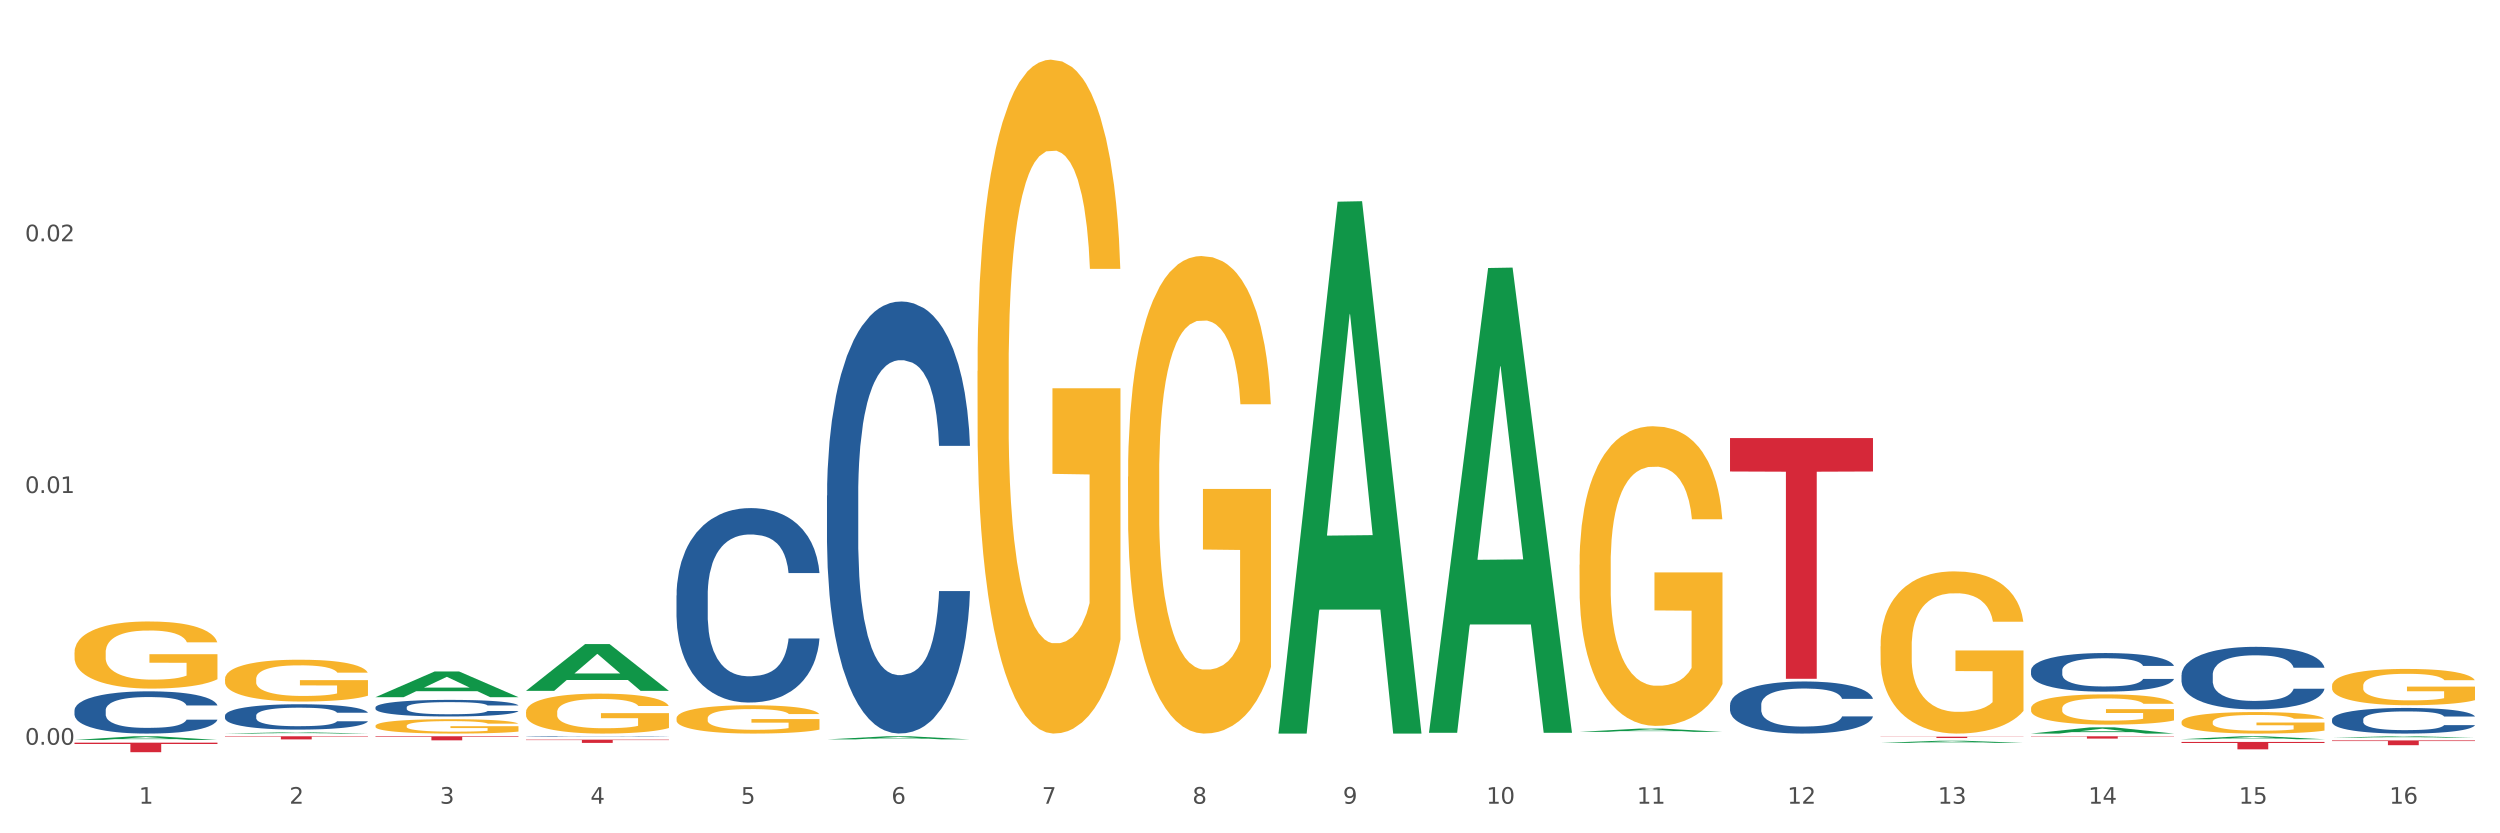 <?xml version="1.0" encoding="utf-8" standalone="no"?>
<!DOCTYPE svg PUBLIC "-//W3C//DTD SVG 1.1//EN"
  "http://www.w3.org/Graphics/SVG/1.1/DTD/svg11.dtd">
<svg xmlns:xlink="http://www.w3.org/1999/xlink" width="1080pt" height="360pt" viewBox="0 0 1080 360" xmlns="http://www.w3.org/2000/svg" version="1.1">
 <rect x="0" y="0" width="1080" height="360" fill="#333333" stroke="none"/>
 <defs>
  <style type="text/css">*{stroke-linejoin: round; stroke-linecap: butt}</style>
 </defs>
 <g id="figure_1">
  <g id="patch_1">
   <path d="M 0 360 
L 1080 360 
L 1080 0 
L 0 0 
z
" style="fill: #ffffff; stroke: #ffffff; stroke-linejoin: miter"/>
  </g>
  <g id="axes_1">
   <g id="matplotlib.axis_1">
    <g id="xtick_1">
     <g id="text_1">
      <!-- 1 -->
      <g style="fill: #4d4d4d" transform="translate(60.004 347.204) scale(0.096 -0.096)">
       <defs>
        <path id="DejaVuSans-31" d="M 794 531 
L 1825 531 
L 1825 4091 
L 703 3866 
L 703 4441 
L 1819 4666 
L 2450 4666 
L 2450 531 
L 3481 531 
L 3481 0 
L 794 0 
L 794 531 
z
" transform="scale(0.016)"/>
       </defs>
       <use xlink:href="#DejaVuSans-31"/>
      </g>
     </g>
    </g>
    <g id="xtick_2">
     <g id="text_2">
      <!-- 2 -->
      <g style="fill: #4d4d4d" transform="translate(125.021 347.204) scale(0.096 -0.096)">
       <defs>
        <path id="DejaVuSans-32" d="M 1228 531 
L 3431 531 
L 3431 0 
L 469 0 
L 469 531 
Q 828 903 1448 1529 
Q 2069 2156 2228 2338 
Q 2531 2678 2651 2914 
Q 2772 3150 2772 3378 
Q 2772 3750 2511 3984 
Q 2250 4219 1831 4219 
Q 1534 4219 1204 4116 
Q 875 4013 500 3803 
L 500 4441 
Q 881 4594 1212 4672 
Q 1544 4750 1819 4750 
Q 2544 4750 2975 4387 
Q 3406 4025 3406 3419 
Q 3406 3131 3298 2873 
Q 3191 2616 2906 2266 
Q 2828 2175 2409 1742 
Q 1991 1309 1228 531 
z
" transform="scale(0.016)"/>
       </defs>
       <use xlink:href="#DejaVuSans-32"/>
      </g>
     </g>
    </g>
    <g id="xtick_3">
     <g id="text_3">
      <!-- 3 -->
      <g style="fill: #4d4d4d" transform="translate(190.039 347.204) scale(0.096 -0.096)">
       <defs>
        <path id="DejaVuSans-33" d="M 2597 2516 
Q 3050 2419 3304 2112 
Q 3559 1806 3559 1356 
Q 3559 666 3084 287 
Q 2609 -91 1734 -91 
Q 1441 -91 1130 -33 
Q 819 25 488 141 
L 488 750 
Q 750 597 1062 519 
Q 1375 441 1716 441 
Q 2309 441 2620 675 
Q 2931 909 2931 1356 
Q 2931 1769 2642 2001 
Q 2353 2234 1838 2234 
L 1294 2234 
L 1294 2753 
L 1863 2753 
Q 2328 2753 2575 2939 
Q 2822 3125 2822 3475 
Q 2822 3834 2567 4026 
Q 2313 4219 1838 4219 
Q 1578 4219 1281 4162 
Q 984 4106 628 3988 
L 628 4550 
Q 988 4650 1302 4700 
Q 1616 4750 1894 4750 
Q 2613 4750 3031 4423 
Q 3450 4097 3450 3541 
Q 3450 3153 3228 2886 
Q 3006 2619 2597 2516 
z
" transform="scale(0.016)"/>
       </defs>
       <use xlink:href="#DejaVuSans-33"/>
      </g>
     </g>
    </g>
    <g id="xtick_4">
     <g id="text_4">
      <!-- 4 -->
      <g style="fill: #4d4d4d" transform="translate(255.056 347.204) scale(0.096 -0.096)">
       <defs>
        <path id="DejaVuSans-34" d="M 2419 4116 
L 825 1625 
L 2419 1625 
L 2419 4116 
z
M 2253 4666 
L 3047 4666 
L 3047 1625 
L 3713 1625 
L 3713 1100 
L 3047 1100 
L 3047 0 
L 2419 0 
L 2419 1100 
L 313 1100 
L 313 1709 
L 2253 4666 
z
" transform="scale(0.016)"/>
       </defs>
       <use xlink:href="#DejaVuSans-34"/>
      </g>
     </g>
    </g>
    <g id="xtick_5">
     <g id="text_5">
      <!-- 5 -->
      <g style="fill: #4d4d4d" transform="translate(320.073 347.204) scale(0.096 -0.096)">
       <defs>
        <path id="DejaVuSans-35" d="M 691 4666 
L 3169 4666 
L 3169 4134 
L 1269 4134 
L 1269 2991 
Q 1406 3038 1543 3061 
Q 1681 3084 1819 3084 
Q 2600 3084 3056 2656 
Q 3513 2228 3513 1497 
Q 3513 744 3044 326 
Q 2575 -91 1722 -91 
Q 1428 -91 1123 -41 
Q 819 9 494 109 
L 494 744 
Q 775 591 1075 516 
Q 1375 441 1709 441 
Q 2250 441 2565 725 
Q 2881 1009 2881 1497 
Q 2881 1984 2565 2268 
Q 2250 2553 1709 2553 
Q 1456 2553 1204 2497 
Q 953 2441 691 2322 
L 691 4666 
z
" transform="scale(0.016)"/>
       </defs>
       <use xlink:href="#DejaVuSans-35"/>
      </g>
     </g>
    </g>
    <g id="xtick_6">
     <g id="text_6">
      <!-- 6 -->
      <g style="fill: #4d4d4d" transform="translate(385.09 347.204) scale(0.096 -0.096)">
       <defs>
        <path id="DejaVuSans-36" d="M 2113 2584 
Q 1688 2584 1439 2293 
Q 1191 2003 1191 1497 
Q 1191 994 1439 701 
Q 1688 409 2113 409 
Q 2538 409 2786 701 
Q 3034 994 3034 1497 
Q 3034 2003 2786 2293 
Q 2538 2584 2113 2584 
z
M 3366 4563 
L 3366 3988 
Q 3128 4100 2886 4159 
Q 2644 4219 2406 4219 
Q 1781 4219 1451 3797 
Q 1122 3375 1075 2522 
Q 1259 2794 1537 2939 
Q 1816 3084 2150 3084 
Q 2853 3084 3261 2657 
Q 3669 2231 3669 1497 
Q 3669 778 3244 343 
Q 2819 -91 2113 -91 
Q 1303 -91 875 529 
Q 447 1150 447 2328 
Q 447 3434 972 4092 
Q 1497 4750 2381 4750 
Q 2619 4750 2861 4703 
Q 3103 4656 3366 4563 
z
" transform="scale(0.016)"/>
       </defs>
       <use xlink:href="#DejaVuSans-36"/>
      </g>
     </g>
    </g>
    <g id="xtick_7">
     <g id="text_7">
      <!-- 7 -->
      <g style="fill: #4d4d4d" transform="translate(450.108 347.204) scale(0.096 -0.096)">
       <defs>
        <path id="DejaVuSans-37" d="M 525 4666 
L 3525 4666 
L 3525 4397 
L 1831 0 
L 1172 0 
L 2766 4134 
L 525 4134 
L 525 4666 
z
" transform="scale(0.016)"/>
       </defs>
       <use xlink:href="#DejaVuSans-37"/>
      </g>
     </g>
    </g>
    <g id="xtick_8">
     <g id="text_8">
      <!-- 8 -->
      <g style="fill: #4d4d4d" transform="translate(515.125 347.204) scale(0.096 -0.096)">
       <defs>
        <path id="DejaVuSans-38" d="M 2034 2216 
Q 1584 2216 1326 1975 
Q 1069 1734 1069 1313 
Q 1069 891 1326 650 
Q 1584 409 2034 409 
Q 2484 409 2743 651 
Q 3003 894 3003 1313 
Q 3003 1734 2745 1975 
Q 2488 2216 2034 2216 
z
M 1403 2484 
Q 997 2584 770 2862 
Q 544 3141 544 3541 
Q 544 4100 942 4425 
Q 1341 4750 2034 4750 
Q 2731 4750 3128 4425 
Q 3525 4100 3525 3541 
Q 3525 3141 3298 2862 
Q 3072 2584 2669 2484 
Q 3125 2378 3379 2068 
Q 3634 1759 3634 1313 
Q 3634 634 3220 271 
Q 2806 -91 2034 -91 
Q 1263 -91 848 271 
Q 434 634 434 1313 
Q 434 1759 690 2068 
Q 947 2378 1403 2484 
z
M 1172 3481 
Q 1172 3119 1398 2916 
Q 1625 2713 2034 2713 
Q 2441 2713 2670 2916 
Q 2900 3119 2900 3481 
Q 2900 3844 2670 4047 
Q 2441 4250 2034 4250 
Q 1625 4250 1398 4047 
Q 1172 3844 1172 3481 
z
" transform="scale(0.016)"/>
       </defs>
       <use xlink:href="#DejaVuSans-38"/>
      </g>
     </g>
    </g>
    <g id="xtick_9">
     <g id="text_9">
      <!-- 9 -->
      <g style="fill: #4d4d4d" transform="translate(580.142 347.204) scale(0.096 -0.096)">
       <defs>
        <path id="DejaVuSans-39" d="M 703 97 
L 703 672 
Q 941 559 1184 500 
Q 1428 441 1663 441 
Q 2288 441 2617 861 
Q 2947 1281 2994 2138 
Q 2813 1869 2534 1725 
Q 2256 1581 1919 1581 
Q 1219 1581 811 2004 
Q 403 2428 403 3163 
Q 403 3881 828 4315 
Q 1253 4750 1959 4750 
Q 2769 4750 3195 4129 
Q 3622 3509 3622 2328 
Q 3622 1225 3098 567 
Q 2575 -91 1691 -91 
Q 1453 -91 1209 -44 
Q 966 3 703 97 
z
M 1959 2075 
Q 2384 2075 2632 2365 
Q 2881 2656 2881 3163 
Q 2881 3666 2632 3958 
Q 2384 4250 1959 4250 
Q 1534 4250 1286 3958 
Q 1038 3666 1038 3163 
Q 1038 2656 1286 2365 
Q 1534 2075 1959 2075 
z
" transform="scale(0.016)"/>
       </defs>
       <use xlink:href="#DejaVuSans-39"/>
      </g>
     </g>
    </g>
    <g id="xtick_10">
     <g id="text_10">
      <!-- 10 -->
      <g style="fill: #4d4d4d" transform="translate(642.105 347.204) scale(0.096 -0.096)">
       <defs>
        <path id="DejaVuSans-30" d="M 2034 4250 
Q 1547 4250 1301 3770 
Q 1056 3291 1056 2328 
Q 1056 1369 1301 889 
Q 1547 409 2034 409 
Q 2525 409 2770 889 
Q 3016 1369 3016 2328 
Q 3016 3291 2770 3770 
Q 2525 4250 2034 4250 
z
M 2034 4750 
Q 2819 4750 3233 4129 
Q 3647 3509 3647 2328 
Q 3647 1150 3233 529 
Q 2819 -91 2034 -91 
Q 1250 -91 836 529 
Q 422 1150 422 2328 
Q 422 3509 836 4129 
Q 1250 4750 2034 4750 
z
" transform="scale(0.016)"/>
       </defs>
       <use xlink:href="#DejaVuSans-31"/>
       <use xlink:href="#DejaVuSans-30" transform="translate(63.623 0)"/>
      </g>
     </g>
    </g>
    <g id="xtick_11">
     <g id="text_11">
      <!-- 11 -->
      <g style="fill: #4d4d4d" transform="translate(707.123 347.204) scale(0.096 -0.096)">
       <use xlink:href="#DejaVuSans-31"/>
       <use xlink:href="#DejaVuSans-31" transform="translate(63.623 0)"/>
      </g>
     </g>
    </g>
    <g id="xtick_12">
     <g id="text_12">
      <!-- 12 -->
      <g style="fill: #4d4d4d" transform="translate(772.14 347.204) scale(0.096 -0.096)">
       <use xlink:href="#DejaVuSans-31"/>
       <use xlink:href="#DejaVuSans-32" transform="translate(63.623 0)"/>
      </g>
     </g>
    </g>
    <g id="xtick_13">
     <g id="text_13">
      <!-- 13 -->
      <g style="fill: #4d4d4d" transform="translate(837.157 347.204) scale(0.096 -0.096)">
       <use xlink:href="#DejaVuSans-31"/>
       <use xlink:href="#DejaVuSans-33" transform="translate(63.623 0)"/>
      </g>
     </g>
    </g>
    <g id="xtick_14">
     <g id="text_14">
      <!-- 14 -->
      <g style="fill: #4d4d4d" transform="translate(902.174 347.204) scale(0.096 -0.096)">
       <use xlink:href="#DejaVuSans-31"/>
       <use xlink:href="#DejaVuSans-34" transform="translate(63.623 0)"/>
      </g>
     </g>
    </g>
    <g id="xtick_15">
     <g id="text_15">
      <!-- 15 -->
      <g style="fill: #4d4d4d" transform="translate(967.192 347.204) scale(0.096 -0.096)">
       <use xlink:href="#DejaVuSans-31"/>
       <use xlink:href="#DejaVuSans-35" transform="translate(63.623 0)"/>
      </g>
     </g>
    </g>
    <g id="xtick_16">
     <g id="text_16">
      <!-- 16 -->
      <g style="fill: #4d4d4d" transform="translate(1032.209 347.204) scale(0.096 -0.096)">
       <use xlink:href="#DejaVuSans-31"/>
       <use xlink:href="#DejaVuSans-36" transform="translate(63.623 0)"/>
      </g>
     </g>
    </g>
    <g id="xtick_17"/>
    <g id="xtick_18"/>
    <g id="xtick_19"/>
    <g id="xtick_20"/>
    <g id="xtick_21"/>
    <g id="xtick_22"/>
    <g id="xtick_23"/>
    <g id="xtick_24"/>
    <g id="xtick_25"/>
    <g id="xtick_26"/>
    <g id="xtick_27"/>
    <g id="xtick_28"/>
    <g id="xtick_29"/>
    <g id="xtick_30"/>
    <g id="xtick_31"/>
   </g>
   <g id="matplotlib.axis_2">
    <g id="ytick_1">
     <g id="text_17">
      <!-- 0.00 -->
      <g style="fill: #4d4d4d" transform="translate(10.8 321.724) scale(0.096 -0.096)">
       <defs>
        <path id="DejaVuSans-2e" d="M 684 794 
L 1344 794 
L 1344 0 
L 684 0 
L 684 794 
z
" transform="scale(0.016)"/>
       </defs>
       <use xlink:href="#DejaVuSans-30"/>
       <use xlink:href="#DejaVuSans-2e" transform="translate(63.623 0)"/>
       <use xlink:href="#DejaVuSans-30" transform="translate(95.41 0)"/>
       <use xlink:href="#DejaVuSans-30" transform="translate(159.033 0)"/>
      </g>
     </g>
    </g>
    <g id="ytick_2">
     <g id="text_18">
      <!-- 0.01 -->
      <g style="fill: #4d4d4d" transform="translate(10.8 212.981) scale(0.096 -0.096)">
       <use xlink:href="#DejaVuSans-30"/>
       <use xlink:href="#DejaVuSans-2e" transform="translate(63.623 0)"/>
       <use xlink:href="#DejaVuSans-30" transform="translate(95.41 0)"/>
       <use xlink:href="#DejaVuSans-31" transform="translate(159.033 0)"/>
      </g>
     </g>
    </g>
    <g id="ytick_3">
     <g id="text_19">
      <!-- 0.02 -->
      <g style="fill: #4d4d4d" transform="translate(10.8 104.239) scale(0.096 -0.096)">
       <use xlink:href="#DejaVuSans-30"/>
       <use xlink:href="#DejaVuSans-2e" transform="translate(63.623 0)"/>
       <use xlink:href="#DejaVuSans-30" transform="translate(95.41 0)"/>
       <use xlink:href="#DejaVuSans-32" transform="translate(159.033 0)"/>
      </g>
     </g>
    </g>
    <g id="ytick_4"/>
    <g id="ytick_5"/>
    <g id="ytick_6"/>
   </g>
   <g id="PolyCollection_1">
    <path d="M 32.175 319.661 
L 32.239 319.66 
L 57.709 318.078 
L 68.28 318.077 
L 93.941 319.664 
L 81.715 319.664 
L 76.176 319.294 
L 49.877 319.294 
L 49.686 319.3 
L 44.337 319.664 
L 32.175 319.664 
L 32.175 319.661 
L 53.188 319.074 
L 72.864 319.072 
L 63.122 318.415 
L 62.995 318.412 
L 62.867 318.416 
L 53.125 319.072 
L 53.188 319.074 
L 32.175 319.661 
z
" clip-path="url(#pa80e6b47f4)" style="fill: #109648"/>
    <path d="M 97.192 316.906 
L 97.256 316.906 
L 122.727 316.362 
L 133.297 316.361 
L 158.959 316.907 
L 146.733 316.907 
L 141.193 316.78 
L 114.894 316.78 
L 114.703 316.782 
L 109.354 316.907 
L 97.192 316.907 
L 97.192 316.906 
L 118.206 316.704 
L 137.882 316.704 
L 128.139 316.478 
L 128.012 316.476 
L 127.884 316.478 
L 118.142 316.704 
L 118.206 316.704 
L 97.192 316.906 
z
" clip-path="url(#pa80e6b47f4)" style="fill: #109648"/>
    <path d="M 877.399 316.902 
L 877.463 316.9 
L 902.933 314.222 
L 913.504 314.219 
L 939.166 316.907 
L 926.94 316.907 
L 921.4 316.281 
L 895.101 316.281 
L 894.91 316.291 
L 889.561 316.907 
L 877.399 316.907 
L 877.399 316.902 
L 898.412 315.908 
L 918.089 315.905 
L 908.346 314.792 
L 908.219 314.787 
L 908.091 314.795 
L 898.349 315.905 
L 898.412 315.908 
L 877.399 316.902 
z
" clip-path="url(#pa80e6b47f4)" style="fill: #109648"/>
    <path d="M 487.296 205.933 
L 487.369 205.745 
L 487.369 198.962 
L 487.514 193.121 
L 488.244 178.99 
L 489.338 167.309 
L 490.14 161.091 
L 490.942 156.004 
L 491.89 150.917 
L 493.057 145.641 
L 495.171 137.917 
L 496.484 133.96 
L 498.088 129.815 
L 501.005 123.786 
L 503.12 120.394 
L 505.308 117.568 
L 508.881 114.177 
L 511.215 112.669 
L 513.694 111.539 
L 516.684 110.785 
L 518.945 110.597 
L 523.903 111.162 
L 528.133 112.858 
L 530.175 114.177 
L 532.8 116.438 
L 534.186 117.945 
L 536.446 120.96 
L 538.78 124.916 
L 540.384 128.308 
L 542.791 134.714 
L 544.614 141.12 
L 546.291 149.033 
L 547.166 154.497 
L 547.822 159.584 
L 548.406 165.425 
L 548.989 174.657 
L 535.863 174.657 
L 535.352 168.062 
L 534.55 161.845 
L 533.383 155.816 
L 532.363 152.047 
L 530.612 147.337 
L 529.008 144.323 
L 527.331 142.062 
L 525.289 140.177 
L 523.685 139.235 
L 521.424 138.482 
L 516.976 138.67 
L 513.986 140.177 
L 511.944 142.062 
L 510.631 143.757 
L 509.464 145.641 
L 508.152 148.279 
L 506.62 152.236 
L 505.527 155.816 
L 504.433 160.337 
L 503.558 164.859 
L 502.756 170.135 
L 502.099 175.787 
L 501.589 181.628 
L 501.151 188.788 
L 500.787 200.658 
L 500.787 226.47 
L 500.932 232.311 
L 501.297 240.035 
L 501.735 245.876 
L 502.464 252.847 
L 503.12 257.558 
L 504.36 264.341 
L 505.745 269.993 
L 506.839 273.573 
L 507.933 276.587 
L 509.829 280.732 
L 511.944 284.124 
L 513.767 286.196 
L 516.246 288.08 
L 517.924 288.834 
L 519.382 289.211 
L 522.955 289.211 
L 525.508 288.646 
L 528.352 287.327 
L 530.539 285.631 
L 532.363 283.558 
L 534.404 280.167 
L 535.717 276.964 
L 535.717 237.586 
L 519.674 237.398 
L 519.674 211.209 
L 549.062 211.209 
L 549.062 288.08 
L 547.822 292.037 
L 546.437 295.617 
L 544.978 298.82 
L 542.791 302.776 
L 540.165 306.545 
L 537.832 309.182 
L 535.352 311.443 
L 532.435 313.516 
L 528.643 315.4 
L 526.31 316.154 
L 523.393 316.719 
L 519.966 316.907 
L 516.976 316.53 
L 514.059 315.588 
L 510.996 313.893 
L 508.006 311.443 
L 505.745 308.994 
L 503.485 305.979 
L 501.078 302.023 
L 499.182 298.255 
L 497.724 294.863 
L 496.119 290.53 
L 494.369 284.877 
L 493.057 279.79 
L 491.89 274.515 
L 490.65 267.732 
L 489.775 261.891 
L 488.9 254.543 
L 488.39 249.079 
L 487.806 240.601 
L 487.369 228.731 
L 487.296 205.933 
z
" clip-path="url(#pa80e6b47f4)" style="fill: #f7b32b"/>
    <path d="M 682.347 243.956 
L 682.42 243.838 
L 682.42 239.581 
L 682.566 235.916 
L 683.295 227.048 
L 684.389 219.717 
L 685.191 215.815 
L 685.994 212.623 
L 686.942 209.431 
L 688.108 206.12 
L 690.223 201.272 
L 691.536 198.789 
L 693.14 196.188 
L 696.057 192.405 
L 698.172 190.276 
L 700.36 188.503 
L 703.933 186.374 
L 706.266 185.429 
L 708.746 184.719 
L 711.736 184.246 
L 713.996 184.128 
L 718.955 184.483 
L 723.185 185.547 
L 725.227 186.374 
L 727.852 187.793 
L 729.237 188.739 
L 731.498 190.631 
L 733.832 193.114 
L 735.436 195.242 
L 737.842 199.262 
L 739.665 203.282 
L 741.343 208.248 
L 742.218 211.677 
L 742.874 214.87 
L 743.457 218.535 
L 744.041 224.329 
L 730.915 224.329 
L 730.404 220.19 
L 729.602 216.288 
L 728.435 212.505 
L 727.414 210.14 
L 725.664 207.184 
L 724.06 205.292 
L 722.383 203.874 
L 720.341 202.691 
L 718.736 202.1 
L 716.476 201.627 
L 712.027 201.745 
L 709.037 202.691 
L 706.996 203.874 
L 705.683 204.938 
L 704.516 206.12 
L 703.204 207.775 
L 701.672 210.258 
L 700.578 212.505 
L 699.484 215.343 
L 698.609 218.18 
L 697.807 221.491 
L 697.151 225.038 
L 696.64 228.703 
L 696.203 233.196 
L 695.838 240.645 
L 695.838 256.844 
L 695.984 260.509 
L 696.349 265.357 
L 696.786 269.022 
L 697.516 273.397 
L 698.172 276.353 
L 699.412 280.609 
L 700.797 284.156 
L 701.891 286.403 
L 702.985 288.295 
L 704.881 290.896 
L 706.996 293.024 
L 708.819 294.325 
L 711.298 295.507 
L 712.975 295.98 
L 714.434 296.217 
L 718.007 296.217 
L 720.559 295.862 
L 723.403 295.034 
L 725.591 293.97 
L 727.414 292.669 
L 729.456 290.541 
L 730.769 288.531 
L 730.769 263.82 
L 714.726 263.701 
L 714.726 247.267 
L 744.114 247.267 
L 744.114 295.507 
L 742.874 297.99 
L 741.489 300.237 
L 740.03 302.247 
L 737.842 304.73 
L 735.217 307.094 
L 732.884 308.75 
L 730.404 310.169 
L 727.487 311.469 
L 723.695 312.652 
L 721.362 313.124 
L 718.445 313.479 
L 715.017 313.597 
L 712.027 313.361 
L 709.11 312.77 
L 706.048 311.706 
L 703.058 310.169 
L 700.797 308.631 
L 698.536 306.74 
L 696.13 304.257 
L 694.234 301.892 
L 692.776 299.764 
L 691.171 297.044 
L 689.421 293.497 
L 688.108 290.305 
L 686.942 286.994 
L 685.702 282.738 
L 684.827 279.072 
L 683.952 274.461 
L 683.441 271.032 
L 682.858 265.711 
L 682.42 258.263 
L 682.347 243.956 
z
" clip-path="url(#pa80e6b47f4)" style="fill: #f7b32b"/>
    <path d="M 812.382 279.213 
L 812.455 279.149 
L 812.455 276.845 
L 812.601 274.861 
L 813.33 270.061 
L 814.424 266.093 
L 815.226 263.981 
L 816.028 262.253 
L 816.976 260.525 
L 818.143 258.734 
L 820.258 256.11 
L 821.57 254.766 
L 823.175 253.358 
L 826.092 251.31 
L 828.206 250.158 
L 830.394 249.198 
L 833.967 248.046 
L 836.301 247.534 
L 838.78 247.15 
L 841.77 246.894 
L 844.031 246.83 
L 848.99 247.022 
L 853.219 247.598 
L 855.261 248.046 
L 857.886 248.814 
L 859.272 249.326 
L 861.532 250.35 
L 863.866 251.694 
L 865.47 252.846 
L 867.877 255.022 
L 869.7 257.198 
L 871.377 259.885 
L 872.252 261.741 
L 872.909 263.469 
L 873.492 265.453 
L 874.075 268.589 
L 860.949 268.589 
L 860.439 266.349 
L 859.636 264.237 
L 858.47 262.189 
L 857.449 260.909 
L 855.699 259.31 
L 854.094 258.286 
L 852.417 257.518 
L 850.375 256.878 
L 848.771 256.558 
L 846.51 256.302 
L 842.062 256.366 
L 839.072 256.878 
L 837.03 257.518 
L 835.717 258.094 
L 834.551 258.734 
L 833.238 259.63 
L 831.707 260.973 
L 830.613 262.189 
L 829.519 263.725 
L 828.644 265.261 
L 827.842 267.053 
L 827.185 268.973 
L 826.675 270.957 
L 826.237 273.389 
L 825.873 277.421 
L 825.873 286.188 
L 826.019 288.172 
L 826.383 290.796 
L 826.821 292.78 
L 827.55 295.148 
L 828.206 296.748 
L 829.446 299.052 
L 830.832 300.972 
L 831.925 302.188 
L 833.019 303.212 
L 834.915 304.62 
L 837.03 305.772 
L 838.853 306.476 
L 841.333 307.116 
L 843.01 307.372 
L 844.468 307.5 
L 848.042 307.5 
L 850.594 307.308 
L 853.438 306.86 
L 855.626 306.284 
L 857.449 305.58 
L 859.491 304.428 
L 860.803 303.34 
L 860.803 289.964 
L 844.76 289.9 
L 844.76 281.005 
L 874.148 281.005 
L 874.148 307.116 
L 872.909 308.46 
L 871.523 309.676 
L 870.065 310.764 
L 867.877 312.107 
L 865.252 313.387 
L 862.918 314.283 
L 860.439 315.051 
L 857.522 315.755 
L 853.73 316.395 
L 851.396 316.651 
L 848.479 316.843 
L 845.052 316.907 
L 842.062 316.779 
L 839.145 316.459 
L 836.082 315.883 
L 833.092 315.051 
L 830.832 314.219 
L 828.571 313.195 
L 826.164 311.851 
L 824.268 310.572 
L 822.81 309.42 
L 821.206 307.948 
L 819.455 306.028 
L 818.143 304.3 
L 816.976 302.508 
L 815.736 300.204 
L 814.861 298.22 
L 813.986 295.724 
L 813.476 293.868 
L 812.892 290.988 
L 812.455 286.956 
L 812.382 279.213 
z
" clip-path="url(#pa80e6b47f4)" style="fill: #f7b32b"/>
    <path d="M 812.382 320.925 
L 812.446 320.924 
L 837.916 319.996 
L 848.487 319.995 
L 874.148 320.926 
L 861.922 320.926 
L 856.382 320.709 
L 830.084 320.709 
L 829.893 320.713 
L 824.544 320.926 
L 812.382 320.926 
L 812.382 320.925 
L 833.395 320.58 
L 853.071 320.579 
L 843.329 320.193 
L 843.201 320.192 
L 843.074 320.194 
L 833.332 320.579 
L 833.395 320.58 
L 812.382 320.925 
z
" clip-path="url(#pa80e6b47f4)" style="fill: #109648"/>
    <path d="M 292.244 310.326 
L 292.317 310.315 
L 292.317 309.913 
L 292.463 309.567 
L 293.192 308.729 
L 294.286 308.036 
L 295.088 307.667 
L 295.89 307.365 
L 296.838 307.064 
L 298.005 306.751 
L 300.12 306.293 
L 301.432 306.058 
L 303.037 305.812 
L 305.954 305.455 
L 308.068 305.254 
L 310.256 305.086 
L 313.829 304.885 
L 316.163 304.796 
L 318.642 304.729 
L 321.632 304.684 
L 323.893 304.673 
L 328.852 304.706 
L 333.081 304.807 
L 335.123 304.885 
L 337.748 305.019 
L 339.134 305.108 
L 341.395 305.287 
L 343.728 305.522 
L 345.332 305.723 
L 347.739 306.103 
L 349.562 306.483 
L 351.239 306.952 
L 352.114 307.276 
L 352.771 307.578 
L 353.354 307.924 
L 353.937 308.472 
L 340.811 308.472 
L 340.301 308.08 
L 339.499 307.712 
L 338.332 307.354 
L 337.311 307.131 
L 335.561 306.851 
L 333.956 306.673 
L 332.279 306.539 
L 330.237 306.427 
L 328.633 306.371 
L 326.372 306.326 
L 321.924 306.337 
L 318.934 306.427 
L 316.892 306.539 
L 315.58 306.639 
L 314.413 306.751 
L 313.1 306.907 
L 311.569 307.142 
L 310.475 307.354 
L 309.381 307.622 
L 308.506 307.891 
L 307.704 308.203 
L 307.047 308.539 
L 306.537 308.885 
L 306.099 309.31 
L 305.735 310.013 
L 305.735 311.544 
L 305.881 311.891 
L 306.245 312.349 
L 306.683 312.695 
L 307.412 313.108 
L 308.068 313.388 
L 309.308 313.79 
L 310.694 314.125 
L 311.788 314.337 
L 312.881 314.516 
L 314.777 314.762 
L 316.892 314.963 
L 318.715 315.086 
L 321.195 315.198 
L 322.872 315.243 
L 324.33 315.265 
L 327.904 315.265 
L 330.456 315.231 
L 333.3 315.153 
L 335.488 315.053 
L 337.311 314.93 
L 339.353 314.729 
L 340.665 314.539 
L 340.665 312.203 
L 324.622 312.192 
L 324.622 310.639 
L 354.01 310.639 
L 354.01 315.198 
L 352.771 315.432 
L 351.385 315.645 
L 349.927 315.835 
L 347.739 316.069 
L 345.114 316.293 
L 342.78 316.449 
L 340.301 316.583 
L 337.384 316.706 
L 333.592 316.818 
L 331.258 316.863 
L 328.341 316.896 
L 324.914 316.907 
L 321.924 316.885 
L 319.007 316.829 
L 315.944 316.729 
L 312.954 316.583 
L 310.694 316.438 
L 308.433 316.259 
L 306.027 316.025 
L 304.131 315.801 
L 302.672 315.6 
L 301.068 315.343 
L 299.318 315.008 
L 298.005 314.706 
L 296.838 314.393 
L 295.598 313.991 
L 294.723 313.645 
L 293.848 313.209 
L 293.338 312.885 
L 292.754 312.382 
L 292.317 311.678 
L 292.244 310.326 
z
" clip-path="url(#pa80e6b47f4)" style="fill: #f7b32b"/>
    <path d="M 422.278 160.299 
L 422.351 160.033 
L 422.351 150.461 
L 422.497 142.219 
L 423.226 122.277 
L 424.32 105.792 
L 425.122 97.018 
L 425.925 89.839 
L 426.873 82.66 
L 428.039 75.215 
L 430.154 64.313 
L 431.467 58.73 
L 433.071 52.88 
L 435.988 44.372 
L 438.103 39.586 
L 440.291 35.597 
L 443.864 30.811 
L 446.197 28.684 
L 448.677 27.089 
L 451.667 26.025 
L 453.927 25.759 
L 458.886 26.557 
L 463.116 28.95 
L 465.158 30.811 
L 467.783 34.002 
L 469.168 36.129 
L 471.429 40.383 
L 473.763 45.967 
L 475.367 50.753 
L 477.773 59.793 
L 479.596 68.833 
L 481.274 80.001 
L 482.149 87.711 
L 482.805 94.89 
L 483.389 103.133 
L 483.972 116.162 
L 470.846 116.162 
L 470.335 106.855 
L 469.533 98.081 
L 468.366 89.573 
L 467.345 84.255 
L 465.595 77.608 
L 463.991 73.354 
L 462.314 70.163 
L 460.272 67.504 
L 458.667 66.175 
L 456.407 65.111 
L 451.958 65.377 
L 448.969 67.504 
L 446.927 70.163 
L 445.614 72.556 
L 444.447 75.215 
L 443.135 78.937 
L 441.603 84.521 
L 440.509 89.573 
L 439.416 95.954 
L 438.54 102.335 
L 437.738 109.78 
L 437.082 117.757 
L 436.571 125.999 
L 436.134 136.103 
L 435.769 152.854 
L 435.769 189.281 
L 435.915 197.523 
L 436.28 208.425 
L 436.717 216.667 
L 437.447 226.505 
L 438.103 233.152 
L 439.343 242.724 
L 440.728 250.701 
L 441.822 255.753 
L 442.916 260.007 
L 444.812 265.857 
L 446.927 270.643 
L 448.75 273.567 
L 451.229 276.226 
L 452.906 277.29 
L 454.365 277.822 
L 457.938 277.822 
L 460.49 277.024 
L 463.334 275.163 
L 465.522 272.77 
L 467.345 269.845 
L 469.387 265.059 
L 470.7 260.539 
L 470.7 204.968 
L 454.657 204.702 
L 454.657 167.744 
L 484.045 167.744 
L 484.045 276.226 
L 482.805 281.81 
L 481.42 286.862 
L 479.961 291.382 
L 477.773 296.966 
L 475.148 302.283 
L 472.815 306.006 
L 470.335 309.197 
L 467.418 312.121 
L 463.626 314.78 
L 461.293 315.844 
L 458.376 316.641 
L 454.948 316.907 
L 451.958 316.376 
L 449.041 315.046 
L 445.979 312.653 
L 442.989 309.197 
L 440.728 305.74 
L 438.468 301.486 
L 436.061 295.902 
L 434.165 290.584 
L 432.707 285.798 
L 431.102 279.683 
L 429.352 271.706 
L 428.039 264.527 
L 426.873 257.082 
L 425.633 247.51 
L 424.758 239.268 
L 423.883 228.898 
L 423.372 221.187 
L 422.789 209.222 
L 422.351 192.472 
L 422.278 160.299 
z
" clip-path="url(#pa80e6b47f4)" style="fill: #f7b32b"/>
    <path d="M 97.192 293.343 
L 97.265 293.327 
L 97.265 292.732 
L 97.411 292.221 
L 98.14 290.983 
L 99.234 289.959 
L 100.036 289.415 
L 100.838 288.969 
L 101.786 288.523 
L 102.953 288.061 
L 105.068 287.385 
L 106.381 287.038 
L 107.985 286.675 
L 110.902 286.147 
L 113.017 285.85 
L 115.204 285.602 
L 118.778 285.305 
L 121.111 285.173 
L 123.591 285.074 
L 126.58 285.008 
L 128.841 284.991 
L 133.8 285.041 
L 138.03 285.189 
L 140.071 285.305 
L 142.697 285.503 
L 144.082 285.635 
L 146.343 285.899 
L 148.676 286.246 
L 150.281 286.543 
L 152.687 287.104 
L 154.51 287.665 
L 156.188 288.358 
L 157.063 288.837 
L 157.719 289.283 
L 158.302 289.794 
L 158.886 290.603 
L 145.759 290.603 
L 145.249 290.025 
L 144.447 289.481 
L 143.28 288.953 
L 142.259 288.623 
L 140.509 288.21 
L 138.905 287.946 
L 137.227 287.748 
L 135.185 287.583 
L 133.581 287.5 
L 131.321 287.434 
L 126.872 287.451 
L 123.882 287.583 
L 121.84 287.748 
L 120.528 287.896 
L 119.361 288.061 
L 118.048 288.292 
L 116.517 288.639 
L 115.423 288.953 
L 114.329 289.349 
L 113.454 289.745 
L 112.652 290.207 
L 111.996 290.702 
L 111.485 291.214 
L 111.048 291.841 
L 110.683 292.881 
L 110.683 295.142 
L 110.829 295.654 
L 111.194 296.331 
L 111.631 296.842 
L 112.36 297.453 
L 113.017 297.866 
L 114.256 298.46 
L 115.642 298.955 
L 116.736 299.269 
L 117.83 299.533 
L 119.726 299.896 
L 121.84 300.193 
L 123.664 300.375 
L 126.143 300.54 
L 127.82 300.606 
L 129.279 300.639 
L 132.852 300.639 
L 135.404 300.589 
L 138.248 300.474 
L 140.436 300.325 
L 142.259 300.143 
L 144.301 299.846 
L 145.614 299.566 
L 145.614 296.116 
L 129.57 296.1 
L 129.57 293.805 
L 158.959 293.805 
L 158.959 300.54 
L 157.719 300.886 
L 156.333 301.2 
L 154.875 301.48 
L 152.687 301.827 
L 150.062 302.157 
L 147.728 302.388 
L 145.249 302.586 
L 142.332 302.768 
L 138.54 302.933 
L 136.206 302.999 
L 133.289 303.048 
L 129.862 303.065 
L 126.872 303.032 
L 123.955 302.949 
L 120.892 302.801 
L 117.903 302.586 
L 115.642 302.372 
L 113.381 302.108 
L 110.975 301.761 
L 109.079 301.431 
L 107.62 301.134 
L 106.016 300.754 
L 104.266 300.259 
L 102.953 299.813 
L 101.786 299.351 
L 100.547 298.757 
L 99.672 298.245 
L 98.797 297.602 
L 98.286 297.123 
L 97.703 296.38 
L 97.265 295.34 
L 97.192 293.343 
z
" clip-path="url(#pa80e6b47f4)" style="fill: #f7b32b"/>
    <path d="M 1007.434 318.677 
L 1007.497 318.677 
L 1032.968 318.077 
L 1043.538 318.077 
L 1069.2 318.678 
L 1056.974 318.678 
L 1051.434 318.538 
L 1025.136 318.538 
L 1024.945 318.541 
L 1019.596 318.678 
L 1007.434 318.678 
L 1007.434 318.677 
L 1028.447 318.455 
L 1048.123 318.454 
L 1038.38 318.205 
L 1038.253 318.204 
L 1038.126 318.205 
L 1028.383 318.454 
L 1028.447 318.455 
L 1007.434 318.677 
z
" clip-path="url(#pa80e6b47f4)" style="fill: #109648"/>
    <path d="M 942.416 319.346 
L 942.48 319.345 
L 967.951 318.078 
L 978.521 318.077 
L 1004.183 319.349 
L 991.957 319.349 
L 986.417 319.052 
L 960.118 319.052 
L 959.927 319.057 
L 954.579 319.349 
L 942.416 319.349 
L 942.416 319.346 
L 963.43 318.876 
L 983.106 318.874 
L 973.363 318.348 
L 973.236 318.345 
L 973.109 318.349 
L 963.366 318.874 
L 963.43 318.876 
L 942.416 319.346 
z
" clip-path="url(#pa80e6b47f4)" style="fill: #109648"/>
    <path d="M 32.175 281.878 
L 32.248 281.851 
L 32.248 280.898 
L 32.394 280.076 
L 33.123 278.089 
L 34.217 276.447 
L 35.019 275.572 
L 35.821 274.857 
L 36.769 274.142 
L 37.936 273.4 
L 40.051 272.314 
L 41.363 271.757 
L 42.968 271.175 
L 45.885 270.327 
L 47.999 269.85 
L 50.187 269.453 
L 53.76 268.976 
L 56.094 268.764 
L 58.573 268.605 
L 61.563 268.499 
L 63.824 268.472 
L 68.783 268.552 
L 73.012 268.79 
L 75.054 268.976 
L 77.679 269.294 
L 79.065 269.506 
L 81.326 269.929 
L 83.659 270.486 
L 85.263 270.963 
L 87.67 271.863 
L 89.493 272.764 
L 91.17 273.877 
L 92.045 274.645 
L 92.702 275.361 
L 93.285 276.182 
L 93.868 277.48 
L 80.742 277.48 
L 80.232 276.553 
L 79.43 275.678 
L 78.263 274.831 
L 77.242 274.301 
L 75.492 273.638 
L 73.887 273.215 
L 72.21 272.897 
L 70.168 272.632 
L 68.564 272.499 
L 66.303 272.393 
L 61.855 272.42 
L 58.865 272.632 
L 56.823 272.897 
L 55.511 273.135 
L 54.344 273.4 
L 53.031 273.771 
L 51.5 274.327 
L 50.406 274.831 
L 49.312 275.466 
L 48.437 276.102 
L 47.635 276.844 
L 46.979 277.639 
L 46.468 278.46 
L 46.031 279.467 
L 45.666 281.136 
L 45.666 284.765 
L 45.812 285.587 
L 46.176 286.673 
L 46.614 287.494 
L 47.343 288.474 
L 47.999 289.137 
L 49.239 290.091 
L 50.625 290.885 
L 51.719 291.389 
L 52.812 291.813 
L 54.708 292.395 
L 56.823 292.872 
L 58.646 293.164 
L 61.126 293.429 
L 62.803 293.535 
L 64.261 293.588 
L 67.835 293.588 
L 70.387 293.508 
L 73.231 293.323 
L 75.419 293.084 
L 77.242 292.793 
L 79.284 292.316 
L 80.596 291.866 
L 80.596 286.329 
L 64.553 286.302 
L 64.553 282.62 
L 93.941 282.62 
L 93.941 293.429 
L 92.702 293.985 
L 91.316 294.488 
L 89.858 294.939 
L 87.67 295.495 
L 85.045 296.025 
L 82.711 296.396 
L 80.232 296.714 
L 77.315 297.005 
L 73.523 297.27 
L 71.189 297.376 
L 68.272 297.456 
L 64.845 297.482 
L 61.855 297.429 
L 58.938 297.297 
L 55.875 297.058 
L 52.885 296.714 
L 50.625 296.369 
L 48.364 295.945 
L 45.958 295.389 
L 44.062 294.859 
L 42.603 294.382 
L 40.999 293.773 
L 39.249 292.978 
L 37.936 292.263 
L 36.769 291.521 
L 35.529 290.567 
L 34.654 289.746 
L 33.779 288.713 
L 33.269 287.945 
L 32.685 286.752 
L 32.248 285.083 
L 32.175 281.878 
z
" clip-path="url(#pa80e6b47f4)" style="fill: #f7b32b"/>
    <path d="M 1007.434 296.224 
L 1007.507 296.21 
L 1007.507 295.694 
L 1007.652 295.25 
L 1008.382 294.175 
L 1009.475 293.287 
L 1010.278 292.814 
L 1011.08 292.428 
L 1012.028 292.041 
L 1013.195 291.64 
L 1015.309 291.052 
L 1016.622 290.751 
L 1018.226 290.436 
L 1021.143 289.978 
L 1023.258 289.72 
L 1025.446 289.505 
L 1029.019 289.247 
L 1031.353 289.132 
L 1033.832 289.046 
L 1036.822 288.989 
L 1039.083 288.975 
L 1044.041 289.018 
L 1048.271 289.147 
L 1050.313 289.247 
L 1052.938 289.419 
L 1054.324 289.534 
L 1056.584 289.763 
L 1058.918 290.064 
L 1060.522 290.322 
L 1062.929 290.809 
L 1064.752 291.296 
L 1066.429 291.897 
L 1067.304 292.313 
L 1067.96 292.7 
L 1068.544 293.144 
L 1069.127 293.846 
L 1056.001 293.846 
L 1055.49 293.344 
L 1054.688 292.872 
L 1053.521 292.413 
L 1052.5 292.127 
L 1050.75 291.769 
L 1049.146 291.539 
L 1047.469 291.367 
L 1045.427 291.224 
L 1043.823 291.153 
L 1041.562 291.095 
L 1037.114 291.11 
L 1034.124 291.224 
L 1032.082 291.367 
L 1030.769 291.496 
L 1029.602 291.64 
L 1028.29 291.84 
L 1026.758 292.141 
L 1025.665 292.413 
L 1024.571 292.757 
L 1023.696 293.101 
L 1022.893 293.502 
L 1022.237 293.932 
L 1021.727 294.376 
L 1021.289 294.92 
L 1020.925 295.823 
L 1020.925 297.786 
L 1021.07 298.23 
L 1021.435 298.817 
L 1021.873 299.261 
L 1022.602 299.791 
L 1023.258 300.15 
L 1024.498 300.665 
L 1025.883 301.095 
L 1026.977 301.367 
L 1028.071 301.597 
L 1029.967 301.912 
L 1032.082 302.17 
L 1033.905 302.327 
L 1036.384 302.471 
L 1038.062 302.528 
L 1039.52 302.556 
L 1043.093 302.556 
L 1045.646 302.514 
L 1048.49 302.413 
L 1050.677 302.284 
L 1052.5 302.127 
L 1054.542 301.869 
L 1055.855 301.625 
L 1055.855 298.631 
L 1039.812 298.617 
L 1039.812 296.625 
L 1069.2 296.625 
L 1069.2 302.471 
L 1067.96 302.771 
L 1066.575 303.044 
L 1065.116 303.287 
L 1062.929 303.588 
L 1060.303 303.875 
L 1057.97 304.075 
L 1055.49 304.247 
L 1052.573 304.405 
L 1048.781 304.548 
L 1046.448 304.605 
L 1043.531 304.648 
L 1040.103 304.663 
L 1037.114 304.634 
L 1034.197 304.562 
L 1031.134 304.433 
L 1028.144 304.247 
L 1025.883 304.061 
L 1023.623 303.832 
L 1021.216 303.531 
L 1019.32 303.244 
L 1017.862 302.986 
L 1016.257 302.657 
L 1014.507 302.227 
L 1013.195 301.84 
L 1012.028 301.439 
L 1010.788 300.923 
L 1009.913 300.479 
L 1009.038 299.92 
L 1008.527 299.505 
L 1007.944 298.86 
L 1007.507 297.958 
L 1007.434 296.224 
z
" clip-path="url(#pa80e6b47f4)" style="fill: #f7b32b"/>
    <path d="M 942.416 311.906 
L 942.489 311.897 
L 942.489 311.592 
L 942.635 311.328 
L 943.364 310.692 
L 944.458 310.165 
L 945.26 309.885 
L 946.063 309.656 
L 947.011 309.426 
L 948.177 309.189 
L 950.292 308.84 
L 951.605 308.662 
L 953.209 308.475 
L 956.126 308.204 
L 958.241 308.051 
L 960.429 307.923 
L 964.002 307.77 
L 966.335 307.703 
L 968.815 307.652 
L 971.805 307.618 
L 974.065 307.609 
L 979.024 307.635 
L 983.254 307.711 
L 985.296 307.77 
L 987.921 307.872 
L 989.306 307.94 
L 991.567 308.076 
L 993.901 308.254 
L 995.505 308.407 
L 997.911 308.696 
L 999.734 308.985 
L 1001.412 309.341 
L 1002.287 309.588 
L 1002.943 309.817 
L 1003.526 310.08 
L 1004.11 310.496 
L 990.984 310.496 
L 990.473 310.199 
L 989.671 309.919 
L 988.504 309.647 
L 987.483 309.477 
L 985.733 309.265 
L 984.129 309.129 
L 982.451 309.027 
L 980.41 308.942 
L 978.805 308.9 
L 976.545 308.866 
L 972.096 308.874 
L 969.106 308.942 
L 967.065 309.027 
L 965.752 309.104 
L 964.585 309.189 
L 963.273 309.307 
L 961.741 309.486 
L 960.647 309.647 
L 959.553 309.851 
L 958.678 310.055 
L 957.876 310.292 
L 957.22 310.547 
L 956.709 310.81 
L 956.272 311.133 
L 955.907 311.668 
L 955.907 312.831 
L 956.053 313.095 
L 956.418 313.443 
L 956.855 313.706 
L 957.585 314.02 
L 958.241 314.232 
L 959.481 314.538 
L 960.866 314.793 
L 961.96 314.954 
L 963.054 315.09 
L 964.95 315.277 
L 967.065 315.43 
L 968.888 315.523 
L 971.367 315.608 
L 973.044 315.642 
L 974.503 315.659 
L 978.076 315.659 
L 980.628 315.634 
L 983.472 315.574 
L 985.66 315.498 
L 987.483 315.404 
L 989.525 315.251 
L 990.838 315.107 
L 990.838 313.332 
L 974.795 313.324 
L 974.795 312.144 
L 1004.183 312.144 
L 1004.183 315.608 
L 1002.943 315.786 
L 1001.558 315.948 
L 1000.099 316.092 
L 997.911 316.27 
L 995.286 316.44 
L 992.953 316.559 
L 990.473 316.661 
L 987.556 316.754 
L 983.764 316.839 
L 981.431 316.873 
L 978.514 316.899 
L 975.086 316.907 
L 972.096 316.89 
L 969.179 316.848 
L 966.117 316.771 
L 963.127 316.661 
L 960.866 316.551 
L 958.605 316.415 
L 956.199 316.236 
L 954.303 316.067 
L 952.844 315.914 
L 951.24 315.718 
L 949.49 315.464 
L 948.177 315.234 
L 947.011 314.997 
L 945.771 314.691 
L 944.896 314.428 
L 944.021 314.097 
L 943.51 313.85 
L 942.927 313.468 
L 942.489 312.933 
L 942.416 311.906 
z
" clip-path="url(#pa80e6b47f4)" style="fill: #f7b32b"/>
    <path d="M 877.399 306.012 
L 877.472 306 
L 877.472 305.57 
L 877.618 305.2 
L 878.347 304.303 
L 879.441 303.563 
L 880.243 303.168 
L 881.045 302.846 
L 881.993 302.523 
L 883.16 302.188 
L 885.275 301.699 
L 886.588 301.448 
L 888.192 301.185 
L 891.109 300.802 
L 893.224 300.587 
L 895.411 300.408 
L 898.985 300.193 
L 901.318 300.097 
L 903.798 300.026 
L 906.787 299.978 
L 909.048 299.966 
L 914.007 300.002 
L 918.236 300.109 
L 920.278 300.193 
L 922.904 300.336 
L 924.289 300.432 
L 926.55 300.623 
L 928.883 300.874 
L 930.488 301.089 
L 932.894 301.495 
L 934.717 301.902 
L 936.394 302.404 
L 937.27 302.75 
L 937.926 303.073 
L 938.509 303.443 
L 939.093 304.029 
L 925.966 304.029 
L 925.456 303.61 
L 924.654 303.216 
L 923.487 302.834 
L 922.466 302.595 
L 920.716 302.296 
L 919.111 302.105 
L 917.434 301.961 
L 915.392 301.842 
L 913.788 301.782 
L 911.527 301.734 
L 907.079 301.746 
L 904.089 301.842 
L 902.047 301.961 
L 900.735 302.069 
L 899.568 302.188 
L 898.255 302.356 
L 896.724 302.607 
L 895.63 302.834 
L 894.536 303.121 
L 893.661 303.407 
L 892.859 303.742 
L 892.203 304.1 
L 891.692 304.471 
L 891.255 304.925 
L 890.89 305.678 
L 890.89 307.315 
L 891.036 307.685 
L 891.4 308.175 
L 891.838 308.545 
L 892.567 308.987 
L 893.224 309.286 
L 894.463 309.716 
L 895.849 310.075 
L 896.943 310.302 
L 898.037 310.493 
L 899.933 310.756 
L 902.047 310.971 
L 903.87 311.102 
L 906.35 311.222 
L 908.027 311.27 
L 909.486 311.294 
L 913.059 311.294 
L 915.611 311.258 
L 918.455 311.174 
L 920.643 311.067 
L 922.466 310.935 
L 924.508 310.72 
L 925.82 310.517 
L 925.82 308.02 
L 909.777 308.008 
L 909.777 306.347 
L 939.166 306.347 
L 939.166 311.222 
L 937.926 311.473 
L 936.54 311.7 
L 935.082 311.903 
L 932.894 312.154 
L 930.269 312.393 
L 927.935 312.56 
L 925.456 312.704 
L 922.539 312.835 
L 918.747 312.954 
L 916.413 313.002 
L 913.496 313.038 
L 910.069 313.05 
L 907.079 313.026 
L 904.162 312.966 
L 901.099 312.859 
L 898.109 312.704 
L 895.849 312.548 
L 893.588 312.357 
L 891.182 312.106 
L 889.286 311.867 
L 887.827 311.652 
L 886.223 311.377 
L 884.473 311.019 
L 883.16 310.696 
L 881.993 310.362 
L 880.754 309.931 
L 879.879 309.561 
L 879.003 309.095 
L 878.493 308.748 
L 877.91 308.211 
L 877.472 307.458 
L 877.399 306.012 
z
" clip-path="url(#pa80e6b47f4)" style="fill: #f7b32b"/>
    <path d="M 812.382 318.24 
L 874.148 318.24 
L 874.148 318.322 
L 849.852 318.322 
L 849.852 318.826 
L 836.532 318.826 
L 836.532 318.322 
L 812.382 318.322 
L 812.382 318.241 
L 812.382 318.24 
z
" clip-path="url(#pa80e6b47f4)" style="fill: #d62839"/>
    <path d="M 877.399 318.077 
L 939.166 318.077 
L 939.166 318.216 
L 914.869 318.217 
L 914.869 319.083 
L 901.549 319.083 
L 901.549 318.217 
L 877.399 318.216 
L 877.399 318.078 
L 877.399 318.077 
z
" clip-path="url(#pa80e6b47f4)" style="fill: #d62839"/>
    <path d="M 942.416 320.518 
L 1004.183 320.518 
L 1004.183 320.962 
L 979.886 320.965 
L 979.886 323.715 
L 966.567 323.715 
L 966.567 320.965 
L 942.416 320.962 
L 942.416 320.521 
L 942.416 320.518 
z
" clip-path="url(#pa80e6b47f4)" style="fill: #d62839"/>
    <path d="M 1007.434 319.848 
L 1069.2 319.848 
L 1069.2 320.135 
L 1044.903 320.137 
L 1044.903 321.912 
L 1031.584 321.912 
L 1031.584 320.137 
L 1007.434 320.135 
L 1007.434 319.85 
L 1007.434 319.848 
z
" clip-path="url(#pa80e6b47f4)" style="fill: #d62839"/>
    <path d="M 97.192 318.077 
L 158.959 318.077 
L 158.959 318.263 
L 134.662 318.264 
L 134.662 319.418 
L 121.343 319.418 
L 121.343 318.264 
L 97.192 318.263 
L 97.192 318.078 
L 97.192 318.077 
z
" clip-path="url(#pa80e6b47f4)" style="fill: #d62839"/>
    <path d="M 162.209 318.077 
L 223.976 318.077 
L 223.976 318.32 
L 199.679 318.322 
L 199.679 319.831 
L 186.36 319.831 
L 186.36 318.322 
L 162.209 318.32 
L 162.209 318.078 
L 162.209 318.077 
z
" clip-path="url(#pa80e6b47f4)" style="fill: #d62839"/>
    <path d="M 747.365 189.233 
L 809.131 189.233 
L 809.131 203.685 
L 784.834 203.782 
L 784.834 293.228 
L 771.515 293.228 
L 771.515 203.782 
L 747.365 203.685 
L 747.365 189.33 
L 747.365 189.233 
z
" clip-path="url(#pa80e6b47f4)" style="fill: #d62839"/>
    <path d="M 227.227 319.526 
L 288.993 319.526 
L 288.993 319.722 
L 264.696 319.723 
L 264.696 320.934 
L 251.377 320.934 
L 251.377 319.723 
L 227.227 319.722 
L 227.227 319.527 
L 227.227 319.526 
z
" clip-path="url(#pa80e6b47f4)" style="fill: #d62839"/>
    <path d="M 552.313 316.475 
L 552.377 316.259 
L 577.847 87.131 
L 588.418 86.915 
L 614.079 316.907 
L 601.853 316.907 
L 596.314 263.35 
L 570.015 263.35 
L 569.824 264.214 
L 564.475 316.907 
L 552.313 316.907 
L 552.313 316.475 
L 573.326 231.389 
L 593.002 231.173 
L 583.26 135.937 
L 583.132 135.505 
L 583.005 136.153 
L 573.263 231.173 
L 573.326 231.389 
L 552.313 316.475 
z
" clip-path="url(#pa80e6b47f4)" style="fill: #109648"/>
    <path d="M 617.33 316.19 
L 617.394 316.002 
L 642.865 115.783 
L 653.435 115.594 
L 679.097 316.568 
L 666.871 316.568 
L 661.331 269.768 
L 635.032 269.768 
L 634.841 270.523 
L 629.492 316.568 
L 617.33 316.568 
L 617.33 316.19 
L 638.343 241.84 
L 658.02 241.651 
L 648.277 158.431 
L 648.15 158.054 
L 648.022 158.62 
L 638.28 241.651 
L 638.343 241.84 
L 617.33 316.19 
z
" clip-path="url(#pa80e6b47f4)" style="fill: #109648"/>
    <path d="M 682.347 316.169 
L 682.411 316.167 
L 707.882 314.768 
L 718.452 314.767 
L 744.114 316.171 
L 731.888 316.171 
L 726.348 315.844 
L 700.05 315.844 
L 699.859 315.849 
L 694.51 316.171 
L 682.347 316.171 
L 682.347 316.169 
L 703.361 315.649 
L 723.037 315.648 
L 713.294 315.066 
L 713.167 315.063 
L 713.04 315.067 
L 703.297 315.648 
L 703.361 315.649 
L 682.347 316.169 
z
" clip-path="url(#pa80e6b47f4)" style="fill: #109648"/>
    <path d="M 162.209 313.565 
L 162.282 313.559 
L 162.282 313.355 
L 162.428 313.179 
L 163.157 312.753 
L 164.251 312.402 
L 165.054 312.214 
L 165.856 312.061 
L 166.804 311.908 
L 167.97 311.749 
L 170.085 311.516 
L 171.398 311.397 
L 173.002 311.272 
L 175.919 311.091 
L 178.034 310.988 
L 180.222 310.903 
L 183.795 310.801 
L 186.128 310.756 
L 188.608 310.722 
L 191.598 310.699 
L 193.858 310.693 
L 198.817 310.71 
L 203.047 310.761 
L 205.089 310.801 
L 207.714 310.869 
L 209.099 310.915 
L 211.36 311.006 
L 213.694 311.125 
L 215.298 311.227 
L 217.704 311.42 
L 219.528 311.613 
L 221.205 311.851 
L 222.08 312.016 
L 222.736 312.169 
L 223.32 312.345 
L 223.903 312.623 
L 210.777 312.623 
L 210.266 312.424 
L 209.464 312.237 
L 208.297 312.055 
L 207.276 311.942 
L 205.526 311.8 
L 203.922 311.709 
L 202.245 311.641 
L 200.203 311.584 
L 198.598 311.556 
L 196.338 311.533 
L 191.889 311.539 
L 188.9 311.584 
L 186.858 311.641 
L 185.545 311.692 
L 184.378 311.749 
L 183.066 311.828 
L 181.534 311.948 
L 180.44 312.055 
L 179.347 312.192 
L 178.471 312.328 
L 177.669 312.487 
L 177.013 312.657 
L 176.503 312.833 
L 176.065 313.048 
L 175.7 313.406 
L 175.7 314.183 
L 175.846 314.359 
L 176.211 314.592 
L 176.648 314.768 
L 177.378 314.978 
L 178.034 315.12 
L 179.274 315.324 
L 180.659 315.494 
L 181.753 315.602 
L 182.847 315.693 
L 184.743 315.818 
L 186.858 315.92 
L 188.681 315.982 
L 191.16 316.039 
L 192.837 316.062 
L 194.296 316.073 
L 197.869 316.073 
L 200.422 316.056 
L 203.266 316.016 
L 205.453 315.965 
L 207.276 315.903 
L 209.318 315.801 
L 210.631 315.704 
L 210.631 314.518 
L 194.588 314.513 
L 194.588 313.724 
L 223.976 313.724 
L 223.976 316.039 
L 222.736 316.158 
L 221.351 316.266 
L 219.892 316.363 
L 217.704 316.482 
L 215.079 316.595 
L 212.746 316.675 
L 210.266 316.743 
L 207.349 316.805 
L 203.557 316.862 
L 201.224 316.885 
L 198.307 316.902 
L 194.879 316.907 
L 191.889 316.896 
L 188.972 316.868 
L 185.91 316.817 
L 182.92 316.743 
L 180.659 316.669 
L 178.399 316.578 
L 175.992 316.459 
L 174.096 316.345 
L 172.638 316.243 
L 171.033 316.113 
L 169.283 315.943 
L 167.97 315.789 
L 166.804 315.63 
L 165.564 315.426 
L 164.689 315.25 
L 163.814 315.029 
L 163.303 314.864 
L 162.72 314.609 
L 162.282 314.251 
L 162.209 313.565 
z
" clip-path="url(#pa80e6b47f4)" style="fill: #f7b32b"/>
    <path d="M 357.261 319.429 
L 357.325 319.427 
L 382.796 318.078 
L 393.366 318.077 
L 419.028 319.431 
L 406.802 319.431 
L 401.262 319.116 
L 374.963 319.116 
L 374.772 319.121 
L 369.423 319.431 
L 357.261 319.431 
L 357.261 319.429 
L 378.275 318.928 
L 397.951 318.926 
L 388.208 318.365 
L 388.081 318.363 
L 387.953 318.367 
L 378.211 318.926 
L 378.275 318.928 
L 357.261 319.429 
z
" clip-path="url(#pa80e6b47f4)" style="fill: #109648"/>
    <path d="M 227.227 307.618 
L 227.3 307.602 
L 227.3 307.034 
L 227.445 306.546 
L 228.175 305.363 
L 229.269 304.385 
L 230.071 303.864 
L 230.873 303.439 
L 231.821 303.013 
L 232.988 302.571 
L 235.102 301.925 
L 236.415 301.593 
L 238.019 301.246 
L 240.936 300.742 
L 243.051 300.458 
L 245.239 300.221 
L 248.812 299.937 
L 251.146 299.811 
L 253.625 299.717 
L 256.615 299.653 
L 258.876 299.638 
L 263.834 299.685 
L 268.064 299.827 
L 270.106 299.937 
L 272.731 300.127 
L 274.117 300.253 
L 276.377 300.505 
L 278.711 300.836 
L 280.315 301.12 
L 282.722 301.656 
L 284.545 302.193 
L 286.222 302.855 
L 287.097 303.312 
L 287.753 303.738 
L 288.337 304.227 
L 288.92 305 
L 275.794 305 
L 275.283 304.448 
L 274.481 303.928 
L 273.315 303.423 
L 272.294 303.107 
L 270.543 302.713 
L 268.939 302.461 
L 267.262 302.272 
L 265.22 302.114 
L 263.616 302.035 
L 261.355 301.972 
L 256.907 301.988 
L 253.917 302.114 
L 251.875 302.272 
L 250.562 302.413 
L 249.396 302.571 
L 248.083 302.792 
L 246.552 303.123 
L 245.458 303.423 
L 244.364 303.801 
L 243.489 304.18 
L 242.687 304.621 
L 242.03 305.095 
L 241.52 305.583 
L 241.082 306.183 
L 240.718 307.176 
L 240.718 309.337 
L 240.863 309.826 
L 241.228 310.473 
L 241.666 310.962 
L 242.395 311.545 
L 243.051 311.939 
L 244.291 312.507 
L 245.676 312.98 
L 246.77 313.28 
L 247.864 313.532 
L 249.76 313.879 
L 251.875 314.163 
L 253.698 314.337 
L 256.177 314.494 
L 257.855 314.557 
L 259.313 314.589 
L 262.886 314.589 
L 265.439 314.542 
L 268.283 314.431 
L 270.47 314.289 
L 272.294 314.116 
L 274.335 313.832 
L 275.648 313.564 
L 275.648 310.268 
L 259.605 310.252 
L 259.605 308.06 
L 288.993 308.06 
L 288.993 314.494 
L 287.753 314.825 
L 286.368 315.125 
L 284.909 315.393 
L 282.722 315.724 
L 280.096 316.04 
L 277.763 316.261 
L 275.283 316.45 
L 272.366 316.623 
L 268.574 316.781 
L 266.241 316.844 
L 263.324 316.892 
L 259.897 316.907 
L 256.907 316.876 
L 253.99 316.797 
L 250.927 316.655 
L 247.937 316.45 
L 245.676 316.245 
L 243.416 315.993 
L 241.009 315.661 
L 239.113 315.346 
L 237.655 315.062 
L 236.05 314.699 
L 234.3 314.226 
L 232.988 313.8 
L 231.821 313.359 
L 230.581 312.791 
L 229.706 312.302 
L 228.831 311.687 
L 228.321 311.23 
L 227.737 310.52 
L 227.3 309.526 
L 227.227 307.618 
z
" clip-path="url(#pa80e6b47f4)" style="fill: #f7b32b"/>
    <path d="M 227.227 298.43 
L 227.29 298.411 
L 252.761 278.247 
L 263.331 278.228 
L 288.993 298.468 
L 276.767 298.468 
L 271.227 293.755 
L 244.929 293.755 
L 244.738 293.831 
L 239.389 298.468 
L 227.227 298.468 
L 227.227 298.43 
L 248.24 290.943 
L 267.916 290.924 
L 258.174 282.542 
L 258.046 282.504 
L 257.919 282.561 
L 248.176 290.924 
L 248.24 290.943 
L 227.227 298.43 
z
" clip-path="url(#pa80e6b47f4)" style="fill: #109648"/>
    <path d="M 162.209 301.159 
L 162.273 301.148 
L 187.744 290.079 
L 198.314 290.069 
L 223.976 301.18 
L 211.75 301.18 
L 206.21 298.592 
L 179.912 298.592 
L 179.721 298.634 
L 174.372 301.18 
L 162.209 301.18 
L 162.209 301.159 
L 183.223 297.048 
L 202.899 297.038 
L 193.156 292.437 
L 193.029 292.416 
L 192.902 292.448 
L 183.159 297.038 
L 183.223 297.048 
L 162.209 301.159 
z
" clip-path="url(#pa80e6b47f4)" style="fill: #109648"/>
    <path d="M 32.175 320.833 
L 93.941 320.833 
L 93.941 321.405 
L 69.645 321.409 
L 69.645 324.95 
L 56.325 324.95 
L 56.325 321.409 
L 32.175 321.405 
L 32.175 320.837 
L 32.175 320.833 
z
" clip-path="url(#pa80e6b47f4)" style="fill: #d62839"/>
    <path d="M 357.261 214.102 
L 357.334 213.932 
L 357.334 209.159 
L 357.553 202.682 
L 358.356 190.751 
L 359.378 181.717 
L 361.131 171.15 
L 362.08 166.718 
L 363.321 161.775 
L 365.876 153.764 
L 368.797 146.946 
L 370.841 143.196 
L 372.374 140.81 
L 375.806 136.549 
L 377.777 134.674 
L 379.821 133.14 
L 381.574 132.117 
L 384.494 130.924 
L 386.83 130.413 
L 389.532 130.242 
L 391.795 130.413 
L 394.788 131.095 
L 399.169 133.14 
L 400.848 134.333 
L 403.111 136.379 
L 405.448 139.106 
L 407.346 141.833 
L 409.536 145.753 
L 411.8 150.866 
L 413.99 157.343 
L 415.523 163.309 
L 416.764 169.616 
L 417.859 177.286 
L 418.663 185.638 
L 419.028 192.626 
L 405.667 192.626 
L 405.302 186.319 
L 404.572 179.501 
L 403.842 174.899 
L 403.038 171.15 
L 401.797 166.888 
L 400.702 164.161 
L 398.877 160.923 
L 397.198 158.877 
L 395.81 157.684 
L 394.131 156.662 
L 390.554 155.639 
L 387.998 155.639 
L 386.392 155.98 
L 384.421 156.832 
L 382.742 158.025 
L 380.77 160.071 
L 379.237 162.286 
L 377.704 165.184 
L 376.828 167.229 
L 375.514 170.979 
L 374.638 174.047 
L 373.469 179.331 
L 372.812 183.081 
L 371.644 192.796 
L 371.133 199.955 
L 370.914 204.898 
L 370.768 210.352 
L 370.768 236.942 
L 371.206 248.873 
L 371.571 253.987 
L 372.155 259.782 
L 373.25 267.281 
L 374.857 274.611 
L 376.536 279.894 
L 377.923 283.133 
L 379.237 285.519 
L 380.551 287.394 
L 382.158 289.098 
L 383.472 290.121 
L 385.443 291.144 
L 387.779 291.655 
L 389.605 291.655 
L 393.328 290.803 
L 395.007 289.951 
L 396.614 288.758 
L 398.366 286.883 
L 399.753 284.837 
L 400.556 283.303 
L 401.87 280.065 
L 402.892 276.656 
L 403.769 272.736 
L 404.353 269.327 
L 405.01 264.213 
L 405.521 258.418 
L 405.667 255.35 
L 419.028 255.35 
L 418.736 261.486 
L 418.224 267.452 
L 417.202 275.463 
L 416.399 280.065 
L 415.158 285.69 
L 413.844 290.462 
L 412.019 295.746 
L 410.339 299.666 
L 408.587 303.075 
L 406.689 306.143 
L 403.257 310.404 
L 402.016 311.597 
L 399.388 313.643 
L 397.344 314.836 
L 394.35 316.029 
L 391.284 316.711 
L 388.071 316.881 
L 385.224 316.54 
L 382.085 315.518 
L 380.113 314.495 
L 377.923 312.961 
L 375.368 310.575 
L 372.958 307.677 
L 370.695 304.268 
L 368.578 300.348 
L 366.606 295.916 
L 364.051 288.587 
L 362.153 281.428 
L 360.766 274.781 
L 359.817 269.156 
L 358.867 261.998 
L 358.356 257.055 
L 357.553 245.123 
L 357.261 234.044 
L 357.261 214.102 
z
" clip-path="url(#pa80e6b47f4)" style="fill: #255c99"/>
    <path d="M 747.365 304.512 
L 747.438 304.491 
L 747.438 303.915 
L 747.657 303.134 
L 748.46 301.695 
L 749.482 300.606 
L 751.234 299.331 
L 752.183 298.797 
L 753.424 298.201 
L 755.98 297.234 
L 758.9 296.412 
L 760.944 295.96 
L 762.478 295.672 
L 765.909 295.158 
L 767.88 294.932 
L 769.925 294.747 
L 771.677 294.624 
L 774.597 294.48 
L 776.934 294.418 
L 779.635 294.398 
L 781.898 294.418 
L 784.892 294.5 
L 789.272 294.747 
L 790.952 294.891 
L 793.215 295.138 
L 795.551 295.467 
L 797.449 295.795 
L 799.64 296.268 
L 801.903 296.885 
L 804.093 297.666 
L 805.627 298.386 
L 806.868 299.146 
L 807.963 300.071 
L 808.766 301.079 
L 809.131 301.921 
L 795.77 301.921 
L 795.405 301.161 
L 794.675 300.339 
L 793.945 299.783 
L 793.142 299.331 
L 791.901 298.817 
L 790.806 298.488 
L 788.98 298.098 
L 787.301 297.851 
L 785.914 297.707 
L 784.235 297.584 
L 780.657 297.461 
L 778.102 297.461 
L 776.496 297.502 
L 774.524 297.604 
L 772.845 297.748 
L 770.874 297.995 
L 769.341 298.262 
L 767.807 298.612 
L 766.931 298.858 
L 765.617 299.311 
L 764.741 299.681 
L 763.573 300.318 
L 762.916 300.77 
L 761.748 301.942 
L 761.237 302.805 
L 761.018 303.401 
L 760.871 304.059 
L 760.871 307.266 
L 761.31 308.705 
L 761.675 309.322 
L 762.259 310.021 
L 763.354 310.925 
L 764.96 311.809 
L 766.639 312.446 
L 768.026 312.837 
L 769.341 313.125 
L 770.655 313.351 
L 772.261 313.557 
L 773.575 313.68 
L 775.546 313.803 
L 777.883 313.865 
L 779.708 313.865 
L 783.432 313.762 
L 785.111 313.659 
L 786.717 313.515 
L 788.469 313.289 
L 789.856 313.043 
L 790.66 312.858 
L 791.974 312.467 
L 792.996 312.056 
L 793.872 311.583 
L 794.456 311.172 
L 795.113 310.555 
L 795.624 309.856 
L 795.77 309.486 
L 809.131 309.486 
L 808.839 310.226 
L 808.328 310.946 
L 807.306 311.912 
L 806.503 312.467 
L 805.262 313.145 
L 803.947 313.721 
L 802.122 314.358 
L 800.443 314.831 
L 798.691 315.242 
L 796.792 315.612 
L 793.361 316.126 
L 792.12 316.27 
L 789.491 316.517 
L 787.447 316.661 
L 784.454 316.805 
L 781.387 316.887 
L 778.175 316.907 
L 775.327 316.866 
L 772.188 316.743 
L 770.217 316.62 
L 768.026 316.434 
L 765.471 316.147 
L 763.062 315.797 
L 760.798 315.386 
L 758.681 314.913 
L 756.71 314.379 
L 754.155 313.495 
L 752.256 312.631 
L 750.869 311.83 
L 749.92 311.151 
L 748.971 310.288 
L 748.46 309.692 
L 747.657 308.253 
L 747.365 306.917 
L 747.365 304.512 
z
" clip-path="url(#pa80e6b47f4)" style="fill: #255c99"/>
    <path d="M 877.399 289.605 
L 877.472 289.59 
L 877.472 289.163 
L 877.691 288.584 
L 878.494 287.517 
L 879.516 286.709 
L 881.269 285.764 
L 882.218 285.368 
L 883.459 284.926 
L 886.014 284.209 
L 888.935 283.6 
L 890.979 283.264 
L 892.512 283.051 
L 895.944 282.67 
L 897.915 282.502 
L 899.959 282.365 
L 901.711 282.273 
L 904.632 282.167 
L 906.968 282.121 
L 909.67 282.106 
L 911.933 282.121 
L 914.926 282.182 
L 919.307 282.365 
L 920.986 282.472 
L 923.249 282.655 
L 925.586 282.898 
L 927.484 283.142 
L 929.674 283.493 
L 931.938 283.95 
L 934.128 284.529 
L 935.661 285.063 
L 936.902 285.627 
L 937.997 286.313 
L 938.8 287.06 
L 939.166 287.685 
L 925.805 287.685 
L 925.44 287.121 
L 924.71 286.511 
L 923.979 286.099 
L 923.176 285.764 
L 921.935 285.383 
L 920.84 285.139 
L 919.015 284.849 
L 917.336 284.667 
L 915.948 284.56 
L 914.269 284.468 
L 910.692 284.377 
L 908.136 284.377 
L 906.53 284.407 
L 904.559 284.484 
L 902.88 284.59 
L 900.908 284.773 
L 899.375 284.971 
L 897.842 285.231 
L 896.966 285.413 
L 895.652 285.749 
L 894.775 286.023 
L 893.607 286.496 
L 892.95 286.831 
L 891.782 287.7 
L 891.271 288.34 
L 891.052 288.782 
L 890.906 289.27 
L 890.906 291.648 
L 891.344 292.715 
L 891.709 293.172 
L 892.293 293.69 
L 893.388 294.361 
L 894.995 295.016 
L 896.674 295.489 
L 898.061 295.779 
L 899.375 295.992 
L 900.689 296.16 
L 902.296 296.312 
L 903.61 296.404 
L 905.581 296.495 
L 907.917 296.541 
L 909.743 296.541 
L 913.466 296.465 
L 915.145 296.388 
L 916.751 296.282 
L 918.504 296.114 
L 919.891 295.931 
L 920.694 295.794 
L 922.008 295.504 
L 923.03 295.199 
L 923.906 294.849 
L 924.491 294.544 
L 925.148 294.087 
L 925.659 293.568 
L 925.805 293.294 
L 939.166 293.294 
L 938.873 293.843 
L 938.362 294.376 
L 937.34 295.093 
L 936.537 295.504 
L 935.296 296.007 
L 933.982 296.434 
L 932.157 296.907 
L 930.477 297.257 
L 928.725 297.562 
L 926.827 297.836 
L 923.395 298.217 
L 922.154 298.324 
L 919.526 298.507 
L 917.482 298.614 
L 914.488 298.721 
L 911.422 298.781 
L 908.209 298.797 
L 905.362 298.766 
L 902.223 298.675 
L 900.251 298.583 
L 898.061 298.446 
L 895.506 298.233 
L 893.096 297.974 
L 890.833 297.669 
L 888.716 297.318 
L 886.744 296.922 
L 884.189 296.266 
L 882.291 295.626 
L 880.904 295.032 
L 879.954 294.529 
L 879.005 293.889 
L 878.494 293.446 
L 877.691 292.379 
L 877.399 291.389 
L 877.399 289.605 
z
" clip-path="url(#pa80e6b47f4)" style="fill: #255c99"/>
    <path d="M 32.175 306.854 
L 32.248 306.837 
L 32.248 306.37 
L 32.467 305.737 
L 33.27 304.57 
L 34.292 303.686 
L 36.045 302.653 
L 36.994 302.219 
L 38.235 301.736 
L 40.79 300.952 
L 43.711 300.285 
L 45.755 299.918 
L 47.288 299.685 
L 50.72 299.268 
L 52.691 299.085 
L 54.735 298.935 
L 56.487 298.835 
L 59.408 298.718 
L 61.744 298.668 
L 64.445 298.651 
L 66.709 298.668 
L 69.702 298.735 
L 74.083 298.935 
L 75.762 299.051 
L 78.025 299.251 
L 80.362 299.518 
L 82.26 299.785 
L 84.45 300.168 
L 86.713 300.669 
L 88.904 301.302 
L 90.437 301.886 
L 91.678 302.503 
L 92.773 303.253 
L 93.576 304.07 
L 93.941 304.753 
L 80.581 304.753 
L 80.216 304.136 
L 79.485 303.47 
L 78.755 303.019 
L 77.952 302.653 
L 76.711 302.236 
L 75.616 301.969 
L 73.791 301.652 
L 72.111 301.452 
L 70.724 301.335 
L 69.045 301.235 
L 65.468 301.135 
L 62.912 301.135 
L 61.306 301.169 
L 59.335 301.252 
L 57.655 301.369 
L 55.684 301.569 
L 54.151 301.786 
L 52.618 302.069 
L 51.742 302.269 
L 50.427 302.636 
L 49.551 302.936 
L 48.383 303.453 
L 47.726 303.82 
L 46.558 304.77 
L 46.047 305.47 
L 45.828 305.954 
L 45.682 306.487 
L 45.682 309.088 
L 46.12 310.255 
L 46.485 310.755 
L 47.069 311.322 
L 48.164 312.056 
L 49.77 312.773 
L 51.45 313.289 
L 52.837 313.606 
L 54.151 313.84 
L 55.465 314.023 
L 57.071 314.19 
L 58.386 314.29 
L 60.357 314.39 
L 62.693 314.44 
L 64.518 314.44 
L 68.242 314.356 
L 69.921 314.273 
L 71.527 314.156 
L 73.28 313.973 
L 74.667 313.773 
L 75.47 313.623 
L 76.784 313.306 
L 77.806 312.973 
L 78.682 312.589 
L 79.266 312.256 
L 79.923 311.756 
L 80.435 311.189 
L 80.581 310.889 
L 93.941 310.889 
L 93.649 311.489 
L 93.138 312.072 
L 92.116 312.856 
L 91.313 313.306 
L 90.072 313.856 
L 88.758 314.323 
L 86.932 314.84 
L 85.253 315.223 
L 83.501 315.557 
L 81.603 315.857 
L 78.171 316.274 
L 76.93 316.39 
L 74.302 316.591 
L 72.257 316.707 
L 69.264 316.824 
L 66.198 316.891 
L 62.985 316.907 
L 60.138 316.874 
L 56.998 316.774 
L 55.027 316.674 
L 52.837 316.524 
L 50.281 316.29 
L 47.872 316.007 
L 45.609 315.674 
L 43.492 315.29 
L 41.52 314.857 
L 38.965 314.14 
L 37.067 313.439 
L 35.679 312.789 
L 34.73 312.239 
L 33.781 311.539 
L 33.27 311.055 
L 32.467 309.888 
L 32.175 308.805 
L 32.175 306.854 
z
" clip-path="url(#pa80e6b47f4)" style="fill: #255c99"/>
    <path d="M 97.192 309.158 
L 97.265 309.148 
L 97.265 308.867 
L 97.484 308.487 
L 98.287 307.787 
L 99.31 307.256 
L 101.062 306.636 
L 102.011 306.376 
L 103.252 306.086 
L 105.807 305.615 
L 108.728 305.215 
L 110.772 304.995 
L 112.305 304.855 
L 115.737 304.604 
L 117.708 304.494 
L 119.752 304.404 
L 121.505 304.344 
L 124.425 304.274 
L 126.761 304.244 
L 129.463 304.234 
L 131.726 304.244 
L 134.719 304.284 
L 139.1 304.404 
L 140.779 304.474 
L 143.042 304.594 
L 145.379 304.755 
L 147.277 304.915 
L 149.467 305.145 
L 151.731 305.445 
L 153.921 305.825 
L 155.454 306.176 
L 156.695 306.546 
L 157.79 306.996 
L 158.594 307.486 
L 158.959 307.897 
L 145.598 307.897 
L 145.233 307.526 
L 144.503 307.126 
L 143.773 306.856 
L 142.969 306.636 
L 141.728 306.386 
L 140.633 306.226 
L 138.808 306.035 
L 137.129 305.915 
L 135.741 305.845 
L 134.062 305.785 
L 130.485 305.725 
L 127.929 305.725 
L 126.323 305.745 
L 124.352 305.795 
L 122.673 305.865 
L 120.701 305.985 
L 119.168 306.116 
L 117.635 306.286 
L 116.759 306.406 
L 115.445 306.626 
L 114.569 306.806 
L 113.4 307.116 
L 112.743 307.336 
L 111.575 307.907 
L 111.064 308.327 
L 110.845 308.617 
L 110.699 308.937 
L 110.699 310.499 
L 111.137 311.199 
L 111.502 311.499 
L 112.086 311.839 
L 113.181 312.28 
L 114.788 312.71 
L 116.467 313.02 
L 117.854 313.21 
L 119.168 313.351 
L 120.482 313.461 
L 122.089 313.561 
L 123.403 313.621 
L 125.374 313.681 
L 127.71 313.711 
L 129.536 313.711 
L 133.259 313.661 
L 134.938 313.611 
L 136.545 313.541 
L 138.297 313.431 
L 139.684 313.311 
L 140.487 313.22 
L 141.801 313.03 
L 142.823 312.83 
L 143.7 312.6 
L 144.284 312.4 
L 144.941 312.1 
L 145.452 311.759 
L 145.598 311.579 
L 158.959 311.579 
L 158.667 311.94 
L 158.156 312.29 
L 157.133 312.76 
L 156.33 313.03 
L 155.089 313.361 
L 153.775 313.641 
L 151.95 313.951 
L 150.27 314.181 
L 148.518 314.381 
L 146.62 314.561 
L 143.188 314.812 
L 141.947 314.882 
L 139.319 315.002 
L 137.275 315.072 
L 134.281 315.142 
L 131.215 315.182 
L 128.002 315.192 
L 125.155 315.172 
L 122.016 315.112 
L 120.044 315.052 
L 117.854 314.962 
L 115.299 314.822 
L 112.889 314.651 
L 110.626 314.451 
L 108.509 314.221 
L 106.538 313.961 
L 103.982 313.531 
L 102.084 313.11 
L 100.697 312.72 
L 99.748 312.39 
L 98.798 311.97 
L 98.287 311.679 
L 97.484 310.979 
L 97.192 310.328 
L 97.192 309.158 
z
" clip-path="url(#pa80e6b47f4)" style="fill: #255c99"/>
    <path d="M 942.416 291.564 
L 942.489 291.54 
L 942.489 290.849 
L 942.708 289.912 
L 943.512 288.185 
L 944.534 286.877 
L 946.286 285.348 
L 947.235 284.706 
L 948.476 283.991 
L 951.032 282.831 
L 953.952 281.845 
L 955.996 281.302 
L 957.529 280.957 
L 960.961 280.34 
L 962.932 280.068 
L 964.976 279.846 
L 966.729 279.698 
L 969.649 279.526 
L 971.985 279.452 
L 974.687 279.427 
L 976.95 279.452 
L 979.943 279.55 
L 984.324 279.846 
L 986.003 280.019 
L 988.267 280.315 
L 990.603 280.71 
L 992.501 281.105 
L 994.691 281.672 
L 996.955 282.412 
L 999.145 283.349 
L 1000.678 284.213 
L 1001.919 285.126 
L 1003.015 286.236 
L 1003.818 287.445 
L 1004.183 288.456 
L 990.822 288.456 
L 990.457 287.543 
L 989.727 286.556 
L 988.997 285.89 
L 988.194 285.348 
L 986.952 284.731 
L 985.857 284.336 
L 984.032 283.868 
L 982.353 283.572 
L 980.966 283.399 
L 979.286 283.251 
L 975.709 283.103 
L 973.154 283.103 
L 971.547 283.152 
L 969.576 283.275 
L 967.897 283.448 
L 965.926 283.744 
L 964.392 284.065 
L 962.859 284.484 
L 961.983 284.78 
L 960.669 285.323 
L 959.793 285.767 
L 958.625 286.532 
L 957.967 287.075 
L 956.799 288.481 
L 956.288 289.517 
L 956.069 290.232 
L 955.923 291.022 
L 955.923 294.87 
L 956.361 296.597 
L 956.726 297.337 
L 957.31 298.176 
L 958.406 299.261 
L 960.012 300.322 
L 961.691 301.087 
L 963.078 301.555 
L 964.392 301.901 
L 965.707 302.172 
L 967.313 302.419 
L 968.627 302.567 
L 970.598 302.715 
L 972.935 302.789 
L 974.76 302.789 
L 978.483 302.665 
L 980.163 302.542 
L 981.769 302.369 
L 983.521 302.098 
L 984.908 301.802 
L 985.711 301.58 
L 987.025 301.111 
L 988.048 300.618 
L 988.924 300.051 
L 989.508 299.557 
L 990.165 298.817 
L 990.676 297.978 
L 990.822 297.534 
L 1004.183 297.534 
L 1003.891 298.422 
L 1003.38 299.286 
L 1002.358 300.445 
L 1001.554 301.111 
L 1000.313 301.925 
L 998.999 302.616 
L 997.174 303.381 
L 995.495 303.948 
L 993.742 304.442 
L 991.844 304.886 
L 988.413 305.502 
L 987.171 305.675 
L 984.543 305.971 
L 982.499 306.144 
L 979.505 306.317 
L 976.439 306.415 
L 973.227 306.44 
L 970.379 306.391 
L 967.24 306.243 
L 965.268 306.095 
L 963.078 305.872 
L 960.523 305.527 
L 958.114 305.108 
L 955.85 304.614 
L 953.733 304.047 
L 951.762 303.406 
L 949.206 302.345 
L 947.308 301.309 
L 945.921 300.347 
L 944.972 299.532 
L 944.023 298.496 
L 943.512 297.781 
L 942.708 296.054 
L 942.416 294.451 
L 942.416 291.564 
z
" clip-path="url(#pa80e6b47f4)" style="fill: #255c99"/>
    <path d="M 1007.434 310.808 
L 1007.507 310.798 
L 1007.507 310.515 
L 1007.726 310.13 
L 1008.529 309.422 
L 1009.551 308.886 
L 1011.303 308.259 
L 1012.252 307.996 
L 1013.493 307.703 
L 1016.049 307.228 
L 1018.969 306.823 
L 1021.013 306.6 
L 1022.547 306.459 
L 1025.978 306.206 
L 1027.949 306.095 
L 1029.994 306.004 
L 1031.746 305.943 
L 1034.666 305.872 
L 1037.003 305.842 
L 1039.704 305.832 
L 1041.967 305.842 
L 1044.961 305.882 
L 1049.341 306.004 
L 1051.021 306.075 
L 1053.284 306.196 
L 1055.62 306.358 
L 1057.518 306.52 
L 1059.709 306.752 
L 1061.972 307.056 
L 1064.162 307.44 
L 1065.696 307.794 
L 1066.937 308.168 
L 1068.032 308.623 
L 1068.835 309.119 
L 1069.2 309.534 
L 1055.839 309.534 
L 1055.474 309.159 
L 1054.744 308.755 
L 1054.014 308.482 
L 1053.211 308.259 
L 1051.97 308.006 
L 1050.875 307.845 
L 1049.049 307.652 
L 1047.37 307.531 
L 1045.983 307.46 
L 1044.304 307.4 
L 1040.726 307.339 
L 1038.171 307.339 
L 1036.565 307.359 
L 1034.593 307.41 
L 1032.914 307.48 
L 1030.943 307.602 
L 1029.41 307.733 
L 1027.876 307.905 
L 1027 308.027 
L 1025.686 308.249 
L 1024.81 308.431 
L 1023.642 308.745 
L 1022.985 308.967 
L 1021.817 309.544 
L 1021.306 309.969 
L 1021.086 310.262 
L 1020.94 310.586 
L 1020.94 312.164 
L 1021.379 312.872 
L 1021.744 313.175 
L 1022.328 313.519 
L 1023.423 313.964 
L 1025.029 314.399 
L 1026.708 314.712 
L 1028.095 314.905 
L 1029.41 315.046 
L 1030.724 315.157 
L 1032.33 315.259 
L 1033.644 315.319 
L 1035.615 315.38 
L 1037.952 315.41 
L 1039.777 315.41 
L 1043.501 315.36 
L 1045.18 315.309 
L 1046.786 315.238 
L 1048.538 315.127 
L 1049.925 315.006 
L 1050.728 314.915 
L 1052.043 314.723 
L 1053.065 314.52 
L 1053.941 314.288 
L 1054.525 314.085 
L 1055.182 313.782 
L 1055.693 313.438 
L 1055.839 313.256 
L 1069.2 313.256 
L 1068.908 313.62 
L 1068.397 313.974 
L 1067.375 314.449 
L 1066.572 314.723 
L 1065.33 315.056 
L 1064.016 315.34 
L 1062.191 315.653 
L 1060.512 315.886 
L 1058.76 316.088 
L 1056.861 316.27 
L 1053.43 316.523 
L 1052.189 316.594 
L 1049.56 316.715 
L 1047.516 316.786 
L 1044.523 316.857 
L 1041.456 316.897 
L 1038.244 316.907 
L 1035.396 316.887 
L 1032.257 316.826 
L 1030.286 316.766 
L 1028.095 316.675 
L 1025.54 316.533 
L 1023.131 316.361 
L 1020.867 316.159 
L 1018.75 315.926 
L 1016.779 315.663 
L 1014.224 315.228 
L 1012.325 314.803 
L 1010.938 314.409 
L 1009.989 314.075 
L 1009.04 313.65 
L 1008.529 313.357 
L 1007.726 312.649 
L 1007.434 311.992 
L 1007.434 310.808 
z
" clip-path="url(#pa80e6b47f4)" style="fill: #255c99"/>
    <path d="M 292.244 257.239 
L 292.317 257.162 
L 292.317 255.014 
L 292.536 252.098 
L 293.339 246.728 
L 294.361 242.661 
L 296.113 237.904 
L 297.063 235.91 
L 298.304 233.685 
L 300.859 230.079 
L 303.78 227.01 
L 305.824 225.322 
L 307.357 224.247 
L 310.788 222.329 
L 312.76 221.485 
L 314.804 220.795 
L 316.556 220.335 
L 319.477 219.797 
L 321.813 219.567 
L 324.514 219.491 
L 326.778 219.567 
L 329.771 219.874 
L 334.152 220.795 
L 335.831 221.332 
L 338.094 222.253 
L 340.431 223.48 
L 342.329 224.708 
L 344.519 226.472 
L 346.782 228.774 
L 348.973 231.69 
L 350.506 234.375 
L 351.747 237.214 
L 352.842 240.666 
L 353.645 244.426 
L 354.01 247.572 
L 340.65 247.572 
L 340.284 244.733 
L 339.554 241.664 
L 338.824 239.592 
L 338.021 237.904 
L 336.78 235.986 
L 335.685 234.759 
L 333.86 233.301 
L 332.18 232.38 
L 330.793 231.843 
L 329.114 231.383 
L 325.536 230.922 
L 322.981 230.922 
L 321.375 231.076 
L 319.404 231.46 
L 317.724 231.997 
L 315.753 232.917 
L 314.22 233.915 
L 312.687 235.219 
L 311.811 236.14 
L 310.496 237.828 
L 309.62 239.209 
L 308.452 241.587 
L 307.795 243.275 
L 306.627 247.648 
L 306.116 250.871 
L 305.897 253.096 
L 305.751 255.551 
L 305.751 267.52 
L 306.189 272.891 
L 306.554 275.192 
L 307.138 277.801 
L 308.233 281.177 
L 309.839 284.476 
L 311.519 286.854 
L 312.906 288.312 
L 314.22 289.386 
L 315.534 290.23 
L 317.14 290.997 
L 318.455 291.458 
L 320.426 291.918 
L 322.762 292.148 
L 324.587 292.148 
L 328.311 291.765 
L 329.99 291.381 
L 331.596 290.844 
L 333.349 290 
L 334.736 289.079 
L 335.539 288.389 
L 336.853 286.931 
L 337.875 285.397 
L 338.751 283.632 
L 339.335 282.097 
L 339.992 279.796 
L 340.504 277.187 
L 340.65 275.806 
L 354.01 275.806 
L 353.718 278.568 
L 353.207 281.253 
L 352.185 284.859 
L 351.382 286.931 
L 350.141 289.463 
L 348.827 291.611 
L 347.001 293.99 
L 345.322 295.754 
L 343.57 297.289 
L 341.672 298.67 
L 338.24 300.588 
L 336.999 301.125 
L 334.371 302.046 
L 332.326 302.583 
L 329.333 303.12 
L 326.267 303.427 
L 323.054 303.503 
L 320.207 303.35 
L 317.067 302.89 
L 315.096 302.429 
L 312.906 301.739 
L 310.35 300.665 
L 307.941 299.36 
L 305.678 297.826 
L 303.561 296.061 
L 301.589 294.066 
L 299.034 290.767 
L 297.136 287.545 
L 295.748 284.553 
L 294.799 282.021 
L 293.85 278.798 
L 293.339 276.573 
L 292.536 271.203 
L 292.244 266.216 
L 292.244 257.239 
z
" clip-path="url(#pa80e6b47f4)" style="fill: #255c99"/>
    <path d="M 227.227 318.202 
L 227.3 318.202 
L 227.3 318.195 
L 227.519 318.185 
L 228.322 318.167 
L 229.344 318.154 
L 231.096 318.138 
L 232.045 318.131 
L 233.287 318.124 
L 235.842 318.112 
L 238.762 318.102 
L 240.807 318.096 
L 242.34 318.092 
L 245.771 318.086 
L 247.743 318.083 
L 249.787 318.081 
L 251.539 318.079 
L 254.459 318.078 
L 256.796 318.077 
L 259.497 318.077 
L 261.76 318.077 
L 264.754 318.078 
L 269.134 318.081 
L 270.814 318.083 
L 273.077 318.086 
L 275.413 318.09 
L 277.312 318.094 
L 279.502 318.1 
L 281.765 318.108 
L 283.955 318.117 
L 285.489 318.126 
L 286.73 318.136 
L 287.825 318.147 
L 288.628 318.16 
L 288.993 318.17 
L 275.632 318.17 
L 275.267 318.161 
L 274.537 318.15 
L 273.807 318.144 
L 273.004 318.138 
L 271.763 318.132 
L 270.668 318.127 
L 268.842 318.123 
L 267.163 318.12 
L 265.776 318.118 
L 264.097 318.116 
L 260.519 318.115 
L 257.964 318.115 
L 256.358 318.115 
L 254.386 318.116 
L 252.707 318.118 
L 250.736 318.121 
L 249.203 318.125 
L 247.669 318.129 
L 246.793 318.132 
L 245.479 318.138 
L 244.603 318.142 
L 243.435 318.15 
L 242.778 318.156 
L 241.61 318.17 
L 241.099 318.181 
L 240.88 318.189 
L 240.734 318.197 
L 240.734 318.237 
L 241.172 318.255 
L 241.537 318.262 
L 242.121 318.271 
L 243.216 318.282 
L 244.822 318.293 
L 246.501 318.301 
L 247.889 318.306 
L 249.203 318.31 
L 250.517 318.312 
L 252.123 318.315 
L 253.437 318.316 
L 255.409 318.318 
L 257.745 318.319 
L 259.57 318.319 
L 263.294 318.317 
L 264.973 318.316 
L 266.579 318.314 
L 268.331 318.312 
L 269.718 318.309 
L 270.522 318.306 
L 271.836 318.301 
L 272.858 318.296 
L 273.734 318.29 
L 274.318 318.285 
L 274.975 318.278 
L 275.486 318.269 
L 275.632 318.264 
L 288.993 318.264 
L 288.701 318.273 
L 288.19 318.282 
L 287.168 318.294 
L 286.365 318.301 
L 285.124 318.31 
L 283.809 318.317 
L 281.984 318.325 
L 280.305 318.331 
L 278.553 318.336 
L 276.654 318.34 
L 273.223 318.347 
L 271.982 318.349 
L 269.353 318.352 
L 267.309 318.354 
L 264.316 318.355 
L 261.249 318.356 
L 258.037 318.357 
L 255.19 318.356 
L 252.05 318.355 
L 250.079 318.353 
L 247.889 318.351 
L 245.333 318.347 
L 242.924 318.343 
L 240.661 318.338 
L 238.543 318.332 
L 236.572 318.325 
L 234.017 318.314 
L 232.118 318.303 
L 230.731 318.293 
L 229.782 318.285 
L 228.833 318.274 
L 228.322 318.267 
L 227.519 318.249 
L 227.227 318.232 
L 227.227 318.202 
z
" clip-path="url(#pa80e6b47f4)" style="fill: #255c99"/>
    <path d="M 162.209 305.573 
L 162.282 305.566 
L 162.282 305.383 
L 162.502 305.134 
L 163.305 304.675 
L 164.327 304.328 
L 166.079 303.922 
L 167.028 303.751 
L 168.269 303.561 
L 170.825 303.253 
L 173.745 302.991 
L 175.789 302.847 
L 177.323 302.755 
L 180.754 302.591 
L 182.725 302.519 
L 184.77 302.46 
L 186.522 302.421 
L 189.442 302.375 
L 191.778 302.356 
L 194.48 302.349 
L 196.743 302.356 
L 199.737 302.382 
L 204.117 302.46 
L 205.796 302.506 
L 208.06 302.585 
L 210.396 302.69 
L 212.294 302.795 
L 214.485 302.945 
L 216.748 303.142 
L 218.938 303.391 
L 220.471 303.62 
L 221.713 303.863 
L 222.808 304.158 
L 223.611 304.479 
L 223.976 304.747 
L 210.615 304.747 
L 210.25 304.505 
L 209.52 304.243 
L 208.79 304.066 
L 207.987 303.922 
L 206.746 303.758 
L 205.65 303.653 
L 203.825 303.528 
L 202.146 303.45 
L 200.759 303.404 
L 199.079 303.365 
L 195.502 303.325 
L 192.947 303.325 
L 191.34 303.338 
L 189.369 303.371 
L 187.69 303.417 
L 185.719 303.496 
L 184.185 303.581 
L 182.652 303.692 
L 181.776 303.771 
L 180.462 303.915 
L 179.586 304.033 
L 178.418 304.236 
L 177.761 304.38 
L 176.592 304.754 
L 176.081 305.029 
L 175.862 305.219 
L 175.716 305.429 
L 175.716 306.451 
L 176.154 306.91 
L 176.519 307.106 
L 177.104 307.329 
L 178.199 307.617 
L 179.805 307.899 
L 181.484 308.102 
L 182.871 308.227 
L 184.185 308.318 
L 185.5 308.391 
L 187.106 308.456 
L 188.42 308.495 
L 190.391 308.535 
L 192.728 308.554 
L 194.553 308.554 
L 198.276 308.522 
L 199.956 308.489 
L 201.562 308.443 
L 203.314 308.371 
L 204.701 308.292 
L 205.504 308.233 
L 206.819 308.109 
L 207.841 307.978 
L 208.717 307.827 
L 209.301 307.696 
L 209.958 307.499 
L 210.469 307.277 
L 210.615 307.159 
L 223.976 307.159 
L 223.684 307.395 
L 223.173 307.624 
L 222.151 307.932 
L 221.348 308.109 
L 220.106 308.325 
L 218.792 308.508 
L 216.967 308.712 
L 215.288 308.862 
L 213.535 308.993 
L 211.637 309.111 
L 208.206 309.275 
L 206.965 309.321 
L 204.336 309.4 
L 202.292 309.445 
L 199.299 309.491 
L 196.232 309.518 
L 193.02 309.524 
L 190.172 309.511 
L 187.033 309.472 
L 185.062 309.432 
L 182.871 309.373 
L 180.316 309.282 
L 177.907 309.17 
L 175.643 309.039 
L 173.526 308.889 
L 171.555 308.718 
L 168.999 308.436 
L 167.101 308.161 
L 165.714 307.906 
L 164.765 307.689 
L 163.816 307.414 
L 163.305 307.224 
L 162.502 306.765 
L 162.209 306.34 
L 162.209 305.573 
z
" clip-path="url(#pa80e6b47f4)" style="fill: #255c99"/>
   </g>
  </g>
 </g>
 <defs>
  <clipPath id="pa80e6b47f4">
   <rect x="32.175" y="10.8" width="1037.025" height="329.109"/>
  </clipPath>
 </defs>
</svg>
